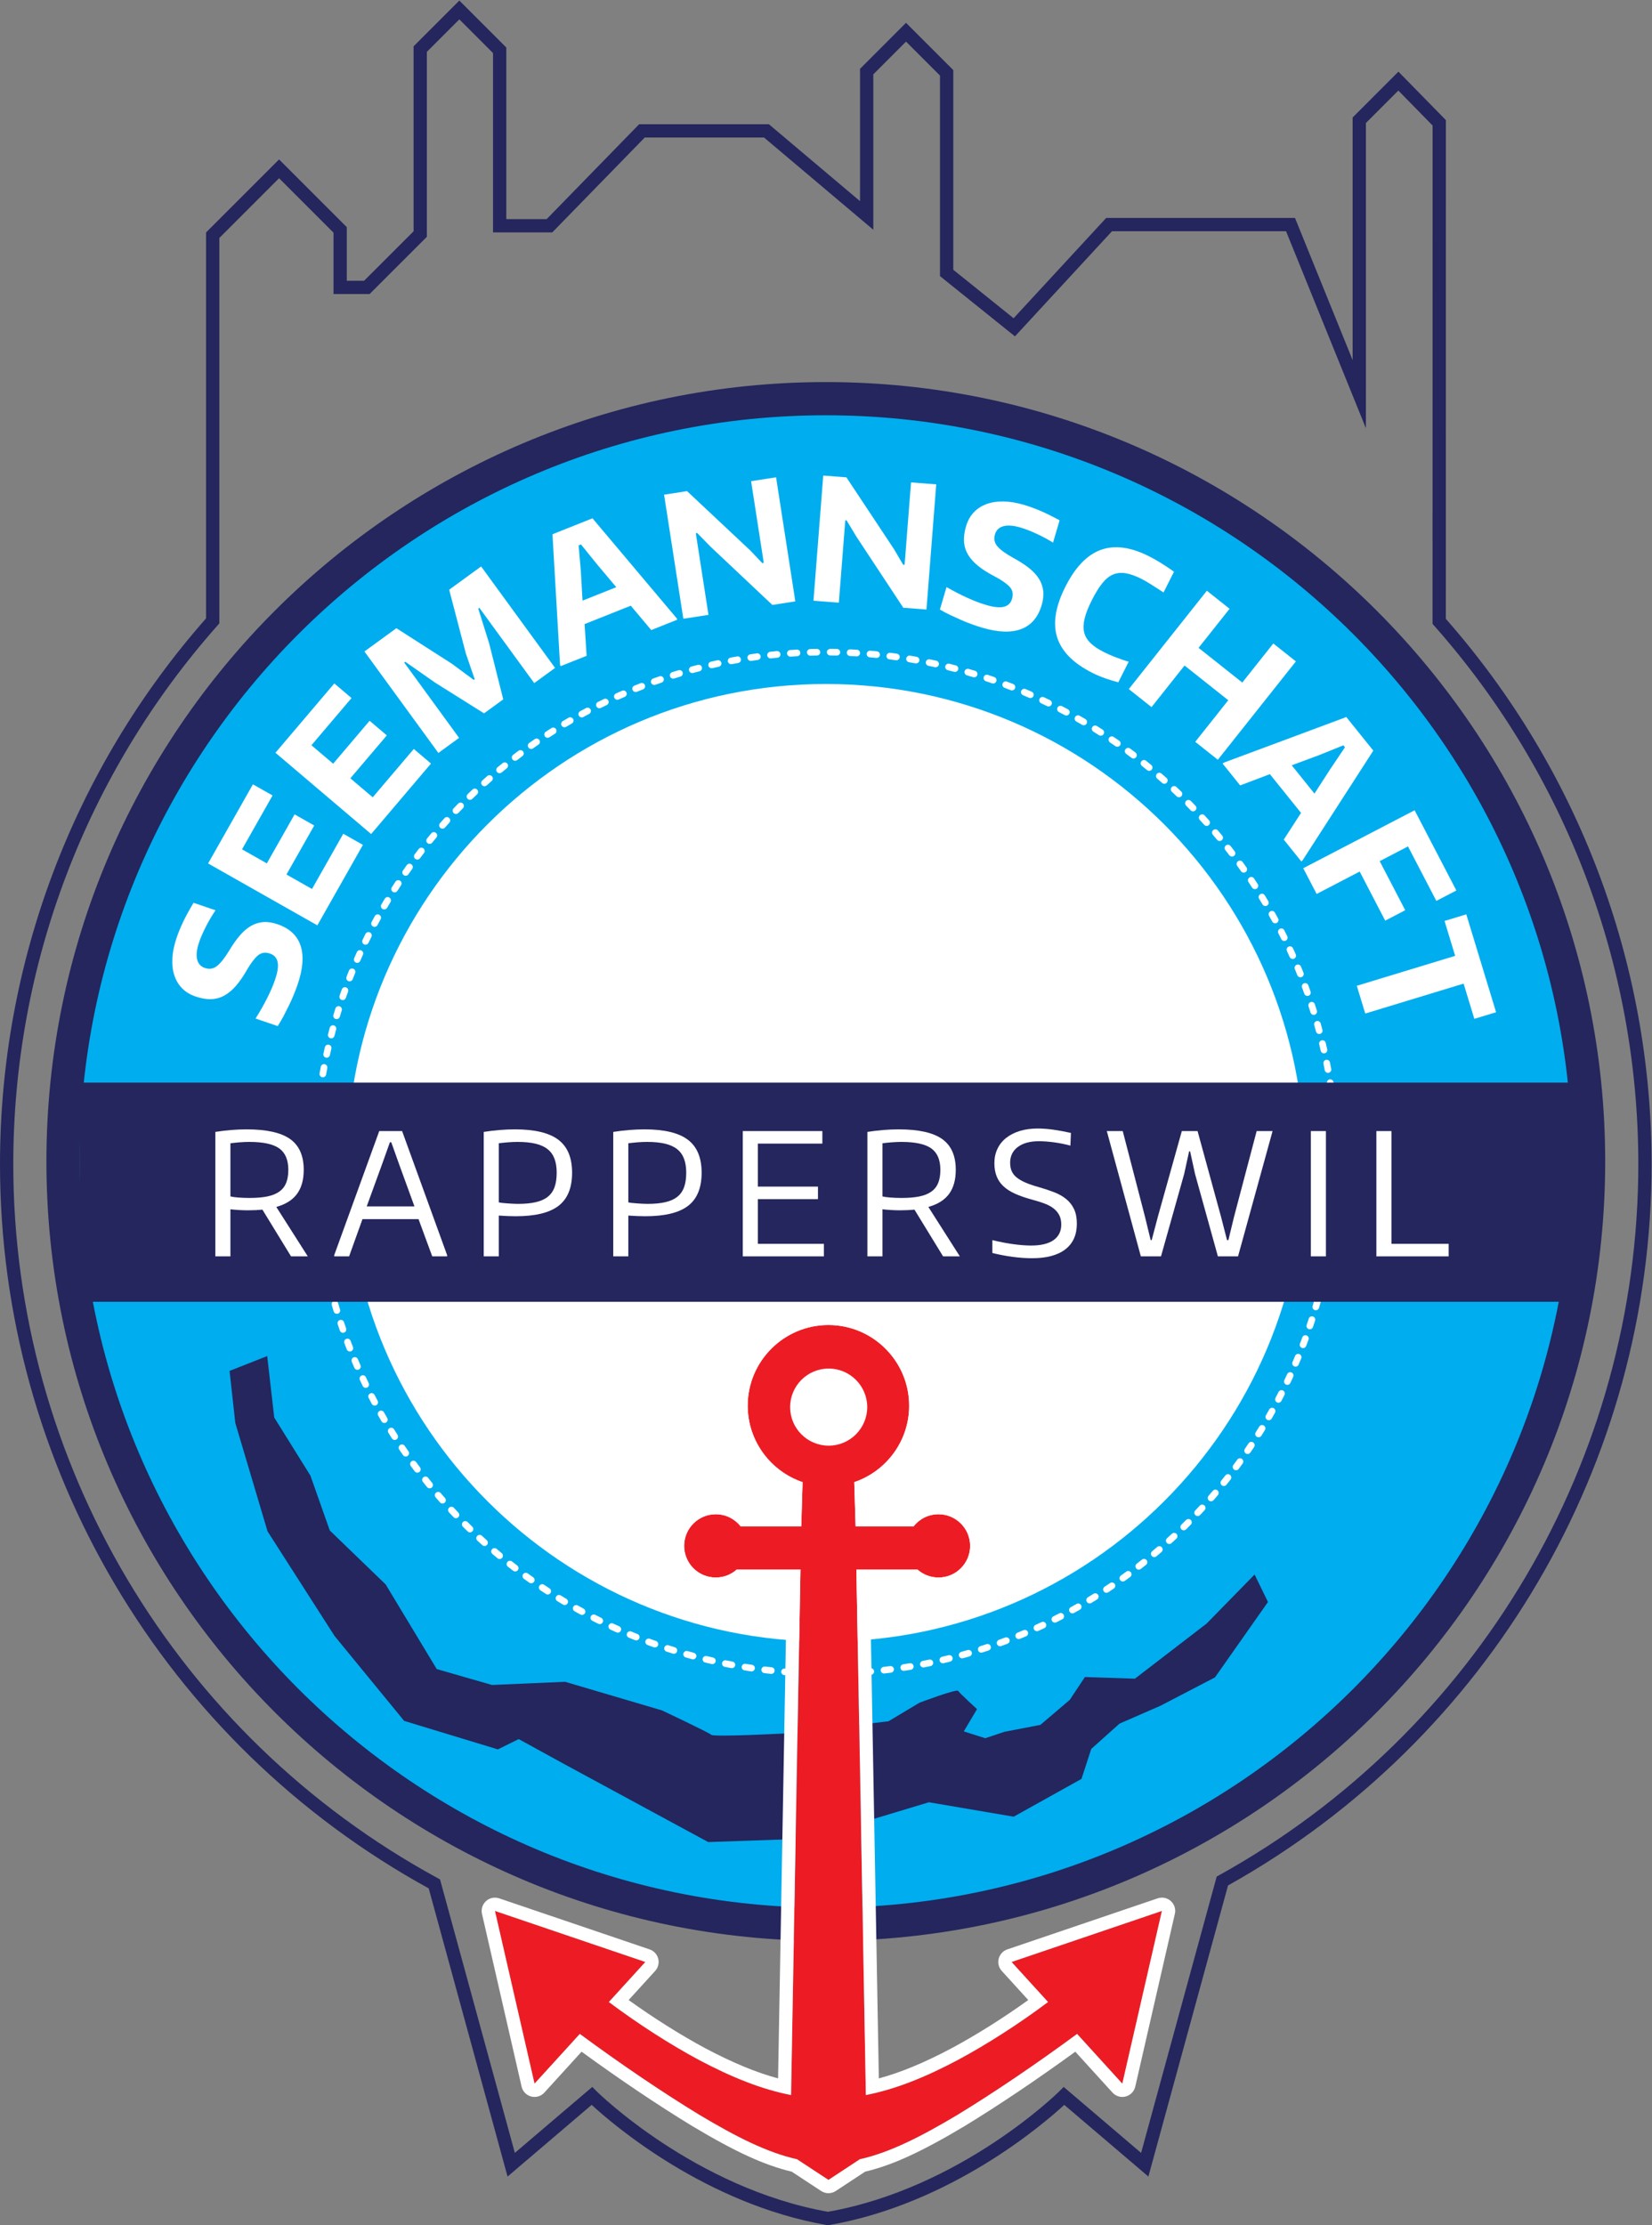 <?xml version="1.0" encoding="UTF-8" standalone="no"?>
<svg
   xmlns:dc="http://purl.org/dc/elements/1.1/"
   xmlns:cc="http://creativecommons.org/ns#"
   xmlns:rdf="http://www.w3.org/1999/02/22-rdf-syntax-ns#"
   xmlns:svg="http://www.w3.org/2000/svg"
   xmlns="http://www.w3.org/2000/svg"
   viewBox="0 0 331.64 446.707"
   height="446.707"
   width="331.64"
   xml:space="preserve"
   id="svg2"
   version="1.1"><rect x="0" y="0" width="331.64" height="446.707" fill="#808080" stroke="none"/><defs
     id="defs6" /><g
     transform="matrix(1.333,0,0,-1.333,0,446.707)"
     id="g10"><g
       transform="scale(0.1)"
       id="g12"><path
         id="path14"
         style="fill:#24265d;fill-opacity:1;fill-rule:nonzero;stroke:none"
         d="m 891.941,208.328 6.536,-6.527 c 1.461,-1.449 148.003,-145.91 348.453,-181.5 200.67,35.629 347,180.051 348.45,181.5 l 6.52,6.539 116.61,-99.352 113.84,416.133 3.69,2.051 c 389.39,215.828 631.28,626.178 631.28,1070.878 0,299.02 -109.16,586.93 -307.38,810.72 l -2.51,2.84 0.07,750.49 -51.58,52.67 -48.85,-48.86 v -459.65 l -120.26,296.66 h -262.12 l -146.17,-158.33 -112.88,90.72 v 302.02 l -51.16,51.15 -49.27,-49.29 v -234.05 l -164.58,138.91 H 970.996 L 831.73,3001.15 h -89.257 v 270.15 l -50.703,50.7 -48.911,-48.92 v -278.55 l -86.226,-86.18 h -54.36 v 92.42 l -81.992,81.99 -89.968,-89.98 v -580.49 l -2.52,-2.84 C 129.313,2185.56 20,1897.41 20,1598.05 20,1149.67 264.828,737.68 658.945,522.871 L 662.68,520.84 775.367,109 Z M 1246.93,0 1245.22,0.289 C 1062.14,32.172 922.633,152.211 891.059,181.301 L 764.379,73.359 645.637,507.352 C 247.273,726.238 0,1143.77 0,1598.05 c 0,302.99 110.164,594.68 310.313,821.81 v 581.2 l 109.968,109.98 101.992,-101.99 v -80.7 h 26.079 l 74.507,74.47 v 278.54 l 68.911,68.93 70.703,-70.7 v -258.44 h 60.82 l 139.266,142.9 h 195.381 l 137.27,-115.86 v 199.28 l 69.27,69.3 71.16,-71.16 v -300.72 l 90.84,-73.02 139.46,151.05 h 284.34 l 86.79,-214.09 v 365.37 l 68.98,69.01 71.45,-72.95 -0.07,-751.08 c 199.87,-227.04 309.89,-518.48 309.89,-821.13 0,-450.56 -244.31,-866.421 -637.9,-1086.312 L 1729.48,73.371 1602.79,181.309 C 1571.22,152.211 1431.71,32.172 1248.65,0.289 L 1246.93,0" /><path
         id="path16"
         style="fill:#00adef;fill-opacity:1;fill-rule:nonzero;stroke:none"
         d="M 2392.43,1602 C 2392.43,967.488 1878.08,453.23 1243.67,453.23 609.258,453.23 94.91,967.488 94.91,1602 c 0,634.4 514.348,1148.76 1148.76,1148.76 634.41,0 1148.76,-514.36 1148.76,-1148.76" /><path
         id="path18"
         style="fill:#24265d;fill-opacity:1;fill-rule:nonzero;stroke:none"
         d="M 1243.67,2725.76 C 624.027,2725.76 119.91,2221.64 119.91,1602 c 0,-619.648 504.117,-1123.77 1123.76,-1123.77 619.64,0 1123.76,504.122 1123.76,1123.77 0,619.64 -504.12,1123.76 -1123.76,1123.76 z m 0,-2297.53 C 596.461,428.23 69.91,954.781 69.91,1602 c 0,647.21 526.551,1173.76 1173.76,1173.76 647.22,0 1173.76,-526.55 1173.76,-1173.76 0,-647.219 -526.54,-1173.77 -1173.76,-1173.77" /><path
         id="path20"
         style="fill:#ffffff;fill-opacity:1;fill-rule:nonzero;stroke:none"
         d="m 1954.71,1600.05 c 0,-392.7 -318.35,-711.038 -711.04,-711.038 -392.686,0 -711.041,318.338 -711.041,711.038 0,392.67 318.355,711.03 711.041,711.03 392.69,0 711.04,-318.36 711.04,-711.03" /><path
         id="path22"
         style="fill:#ffffff;fill-opacity:1;fill-rule:nonzero;stroke:none"
         d="m 1243.67,2301.08 c -386.557,0 -701.041,-314.48 -701.041,-701.03 0,-386.56 314.484,-701.038 701.041,-701.038 386.55,0 701.04,314.478 701.04,701.038 0,386.55 -314.49,701.03 -701.04,701.03 z m 0,-1422.068 c -397.58,0 -721.041,323.458 -721.041,721.038 0,397.57 323.461,721.03 721.041,721.03 397.58,0 721.04,-323.46 721.04,-721.03 0,-397.58 -323.46,-721.038 -721.04,-721.038" /><path
         id="path24"
         style="fill:#ffffff;fill-opacity:1;fill-rule:nonzero;stroke:none"
         d="m 1260.29,2363.91 c -0.04,0 -0.07,0 -0.1,0 -3.31,0.07 -6.63,0.12 -9.95,0.15 -2.76,0.03 -4.98,2.28 -4.96,5.04 0.03,2.76 2.38,4.6 5.05,4.96 3.36,-0.03 6.71,-0.08 10.06,-0.15 2.76,-0.05 4.95,-2.34 4.9,-5.1 -0.06,-2.72 -2.29,-4.9 -5,-4.9 z m -40,-0.17 c -2.69,0 -4.91,2.15 -5,4.86 -0.08,2.76 2.1,5.06 4.86,5.14 3.34,0.1 6.68,0.18 10.04,0.24 2.82,-0.17 5.03,-2.16 5.08,-4.92 0.05,-2.76 -2.15,-5.04 -4.91,-5.08 -3.31,-0.06 -6.62,-0.14 -9.92,-0.24 -0.05,0 -0.1,0 -0.15,0 z m 69.97,-1.04 c -0.09,0 -0.19,0 -0.3,0.01 -3.3,0.2 -6.6,0.37 -9.92,0.52 -2.75,0.14 -4.89,2.48 -4.76,5.23 0.13,2.76 2.52,4.97 5.23,4.77 3.36,-0.16 6.72,-0.34 10.06,-0.54 2.75,-0.17 4.85,-2.54 4.68,-5.3 -0.15,-2.65 -2.36,-4.69 -4.99,-4.69 z m -99.94,-0.44 c -2.61,0 -4.8,2.02 -4.99,4.66 -0.19,2.76 1.89,5.14 4.65,5.33 3.34,0.23 6.69,0.44 10.05,0.63 2.66,0.31 5.12,-1.97 5.27,-4.72 0.15,-2.76 -1.96,-5.12 -4.71,-5.27 -3.32,-0.18 -6.63,-0.39 -9.92,-0.62 -0.12,0 -0.24,-0.01 -0.35,-0.01 z m 129.87,-1.92 c -0.17,0 -0.34,0 -0.5,0.02 -3.29,0.33 -6.59,0.63 -9.9,0.91 -2.75,0.24 -4.79,2.65 -4.56,5.41 0.24,2.75 2.93,4.8 5.4,4.55 3.36,-0.28 6.7,-0.59 10.03,-0.92 2.76,-0.27 4.76,-2.72 4.5,-5.47 -0.27,-2.58 -2.44,-4.5 -4.97,-4.5 z m -159.76,-0.7 c -2.52,0 -4.69,1.9 -4.97,4.46 -0.29,2.75 1.69,5.21 4.44,5.51 3.33,0.36 6.67,0.69 10.02,1.01 2.79,0.24 5.19,-1.76 5.45,-4.51 0.25,-2.75 -1.77,-5.19 -4.52,-5.45 -3.3,-0.31 -6.59,-0.64 -9.88,-1 -0.18,-0.02 -0.36,-0.02 -0.54,-0.02 z m 189.56,-2.84 c -0.23,0 -0.46,0.02 -0.69,0.05 -3.28,0.45 -6.58,0.88 -9.87,1.29 -2.73,0.35 -4.67,2.85 -4.33,5.59 0.34,2.75 2.89,4.66 5.58,4.34 3.33,-0.42 6.66,-0.86 9.98,-1.32 2.74,-0.37 4.65,-2.89 4.27,-5.63 -0.34,-2.5 -2.49,-4.32 -4.94,-4.32 z m -219.33,-0.95 c -2.44,0 -4.58,1.78 -4.94,4.27 -0.4,2.73 1.49,5.27 4.22,5.67 3.32,0.49 6.64,0.96 9.97,1.41 2.7,0.34 5.25,-1.56 5.62,-4.3 0.36,-2.73 -1.56,-5.25 -4.29,-5.62 -3.3,-0.44 -6.58,-0.9 -9.85,-1.38 -0.25,-0.04 -0.49,-0.05 -0.73,-0.05 z m 248.97,-3.74 c -0.29,0 -0.6,0.03 -0.89,0.08 -3.26,0.58 -6.52,1.14 -9.79,1.69 -2.73,0.44 -4.57,3.01 -4.13,5.74 0.45,2.73 3.04,4.62 5.75,4.12 3.31,-0.54 6.63,-1.11 9.93,-1.7 2.71,-0.49 4.53,-3.09 4.04,-5.81 -0.43,-2.42 -2.54,-4.12 -4.91,-4.12 z m -278.56,-1.22 c -2.36,0 -4.46,1.68 -4.91,4.08 -0.51,2.71 1.28,5.33 3.99,5.83 3.29,0.62 6.6,1.22 9.91,1.79 2.73,0.46 5.31,-1.35 5.78,-4.07 0.47,-2.72 -1.35,-5.31 -4.07,-5.78 -3.26,-0.56 -6.52,-1.15 -9.77,-1.76 -0.32,-0.06 -0.62,-0.09 -0.93,-0.09 z m 307.97,-4.63 c -0.35,0 -0.71,0.04 -1.07,0.12 -3.23,0.71 -6.47,1.4 -9.72,2.06 -2.7,0.56 -4.45,3.21 -3.88,5.91 0.54,2.71 3.22,4.42 5.89,3.89 3.29,-0.68 6.59,-1.38 9.86,-2.1 2.69,-0.59 4.4,-3.25 3.81,-5.95 -0.51,-2.34 -2.58,-3.93 -4.89,-3.93 z m -337.35,-1.47 c -2.28,0 -4.34,1.56 -4.87,3.88 -0.61,2.69 1.07,5.38 3.76,5.99 3.27,0.75 6.55,1.48 9.84,2.18 2.68,0.63 5.35,-1.14 5.93,-3.84 0.58,-2.7 -1.14,-5.36 -3.85,-5.94 -3.23,-0.69 -6.46,-1.41 -9.69,-2.15 -0.38,-0.08 -0.75,-0.12 -1.12,-0.12 z m 366.53,-5.53 c -0.41,0 -0.84,0.06 -1.26,0.17 -3.2,0.83 -6.41,1.65 -9.64,2.44 -2.67,0.66 -4.31,3.38 -3.65,6.06 0.68,2.67 3.35,4.34 6.06,3.65 3.26,-0.81 6.51,-1.63 9.75,-2.48 2.68,-0.69 4.28,-3.42 3.58,-6.1 -0.59,-2.25 -2.61,-3.74 -4.84,-3.74 z m -395.65,-1.73 c -2.2,0 -4.22,1.46 -4.82,3.69 -0.72,2.67 0.86,5.41 3.52,6.14 3.24,0.87 6.48,1.72 9.74,2.56 2.7,0.65 5.4,-0.92 6.08,-3.6 0.69,-2.68 -0.92,-5.4 -3.59,-6.09 -3.22,-0.82 -6.42,-1.67 -9.62,-2.53 -0.43,-0.12 -0.87,-0.17 -1.31,-0.17 z m 424.53,-6.41 c -0.48,0 -0.96,0.07 -1.45,0.22 -3.17,0.95 -6.34,1.89 -9.53,2.82 -2.65,0.77 -4.18,3.54 -3.41,6.19 0.77,2.65 3.54,4.18 6.19,3.42 3.22,-0.94 6.43,-1.89 9.64,-2.86 2.64,-0.8 4.15,-3.58 3.34,-6.23 -0.64,-2.16 -2.63,-3.56 -4.78,-3.56 z m -453.33,-1.99 c -2.13,0 -4.1,1.37 -4.77,3.5 -0.83,2.64 0.64,5.44 3.28,6.27 3.19,1 6.41,1.99 9.63,2.94 2.65,0.8 5.43,-0.72 6.22,-3.36 0.79,-2.65 -0.72,-5.43 -3.37,-6.22 -3.17,-0.94 -6.34,-1.92 -9.5,-2.9 -0.49,-0.16 -1,-0.23 -1.49,-0.23 z m 481.97,-7.31 c -0.54,0 -1.1,0.09 -1.64,0.28 -3.13,1.09 -6.28,2.16 -9.44,3.2 -2.62,0.87 -4.04,3.7 -3.18,6.32 0.87,2.63 3.7,4.05 6.32,3.18 3.21,-1.07 6.41,-2.15 9.58,-3.26 2.61,-0.9 4,-3.75 3.09,-6.36 -0.72,-2.06 -2.66,-3.36 -4.73,-3.36 z m -510.427,-2.21 c -2.055,0 -3.981,1.27 -4.711,3.32 -0.922,2.6 0.433,5.46 3.031,6.39 3.16,1.12 6.328,2.22 9.496,3.31 2.625,0.9 5.465,-0.49 6.351,-3.1 0.9,-2.61 -0.488,-5.46 -3.097,-6.35 -3.141,-1.08 -6.27,-2.17 -9.391,-3.29 -0.554,-0.19 -1.125,-0.28 -1.679,-0.28 z M 1524,2311.4 c -0.6,0 -1.22,0.11 -1.81,0.34 -3.1,1.21 -6.2,2.4 -9.33,3.58 -2.58,0.97 -3.89,3.86 -2.91,6.44 0.97,2.58 3.84,3.9 6.45,2.91 3.14,-1.18 6.29,-2.39 9.42,-3.61 2.58,-1.01 3.85,-3.9 2.84,-6.48 -0.77,-1.98 -2.65,-3.18 -4.66,-3.18 z m -566.75,-2.42 c -1.98,0 -3.855,1.18 -4.637,3.14 -1.031,2.56 0.215,5.47 2.778,6.5 3.109,1.25 6.226,2.47 9.359,3.69 2.578,0.99 5.469,-0.28 6.473,-2.86 0.996,-2.58 -0.285,-5.47 -2.86,-6.47 -3.093,-1.2 -6.179,-2.41 -9.254,-3.64 -0.609,-0.25 -1.238,-0.36 -1.859,-0.36 z m 594.55,-9.11 c -0.68,0 -1.35,0.13 -2.01,0.42 -3.03,1.33 -6.09,2.64 -9.16,3.94 -2.54,1.07 -3.74,4.01 -2.66,6.55 1.08,2.55 4.03,3.72 6.55,2.66 3.11,-1.31 6.2,-2.64 9.28,-3.99 2.53,-1.11 3.68,-4.06 2.58,-6.59 -0.82,-1.87 -2.66,-2.99 -4.58,-2.99 z m -622.066,-2.58 c -1.914,0 -3.734,1.1 -4.566,2.96 -1.129,2.52 0,5.48 2.523,6.61 3.051,1.36 6.11,2.71 9.172,4.04 2.551,1.11 5.481,-0.08 6.578,-2.61 1.094,-2.53 -0.066,-5.48 -2.601,-6.57 -3.027,-1.31 -6.055,-2.64 -9.067,-3.99 -0.66,-0.3 -1.359,-0.44 -2.039,-0.44 z m 649.386,-10.02 c -0.73,0 -1.48,0.16 -2.19,0.5 -2.98,1.45 -5.98,2.88 -8.99,4.29 -2.5,1.17 -3.57,4.15 -2.39,6.65 1.17,2.51 4.13,3.58 6.65,2.41 3.04,-1.44 6.08,-2.89 9.11,-4.36 2.48,-1.2 3.51,-4.19 2.31,-6.68 -0.87,-1.78 -2.64,-2.81 -4.5,-2.81 z m -676.44,-2.73 c -1.84,0 -3.614,1.02 -4.489,2.79 -1.222,2.47 -0.207,5.47 2.27,6.7 2.992,1.47 6,2.94 9.016,4.39 2.488,1.22 5.472,0.15 6.671,-2.34 1.196,-2.49 0.145,-5.48 -2.343,-6.67 -2.981,-1.43 -5.95,-2.88 -8.91,-4.35 -0.715,-0.35 -1.473,-0.52 -2.215,-0.52 z m 703.23,-10.93 c -0.8,0 -1.61,0.19 -2.36,0.59 -2.92,1.56 -5.86,3.11 -8.82,4.64 -2.45,1.27 -3.41,4.29 -2.14,6.74 1.27,2.46 4.29,3.4 6.75,2.14 2.98,-1.55 5.95,-3.12 8.92,-4.71 2.44,-1.3 3.36,-4.33 2.05,-6.76 -0.9,-1.69 -2.62,-2.64 -4.4,-2.64 z m -729.777,-2.88 c -1.774,0 -3.488,0.94 -4.395,2.61 -1.324,2.42 -0.429,5.46 1.996,6.78 2.942,1.6 5.891,3.18 8.848,4.75 2.441,1.29 5.465,0.35 6.754,-2.09 1.293,-2.44 0.355,-5.46 -2.086,-6.75 -2.918,-1.55 -5.828,-3.11 -8.73,-4.69 -0.762,-0.42 -1.582,-0.61 -2.387,-0.61 z m 755.987,-11.82 c -0.86,0 -1.74,0.22 -2.53,0.69 -2.86,1.68 -5.73,3.34 -8.61,4.98 -2.41,1.36 -3.25,4.42 -1.88,6.81 1.36,2.42 4.42,3.25 6.82,1.88 2.92,-1.66 5.83,-3.34 8.73,-5.05 2.38,-1.39 3.18,-4.45 1.79,-6.84 -0.94,-1.58 -2.61,-2.47 -4.32,-2.47 z m -781.987,-3.01 c -1.703,0 -3.363,0.86 -4.297,2.43 -1.418,2.38 -0.641,5.45 1.727,6.86 2.875,1.71 5.757,3.41 8.652,5.09 2.375,1.39 5.433,0.58 6.836,-1.82 1.387,-2.38 0.57,-5.45 -1.817,-6.83 -2.855,-1.66 -5.707,-3.33 -8.543,-5.03 -0.804,-0.48 -1.691,-0.7 -2.558,-0.7 z m 807.597,-12.69 c -0.92,0 -1.86,0.25 -2.69,0.79 -2.79,1.78 -5.6,3.56 -8.42,5.31 -2.34,1.45 -3.06,4.54 -1.6,6.88 1.46,2.35 4.54,3.06 6.89,1.6 2.85,-1.77 5.69,-3.56 8.52,-5.38 2.32,-1.49 3.01,-4.58 1.51,-6.9 -0.95,-1.49 -2.56,-2.3 -4.21,-2.3 z m -833.011,-3.16 c -1.637,0 -3.239,0.8 -4.196,2.27 -1.507,2.31 -0.855,5.41 1.457,6.92 2.809,1.83 5.633,3.63 8.465,5.42 2.344,1.47 5.43,0.78 6.899,-1.55 1.472,-2.34 0.777,-5.43 -1.559,-6.9 -2.793,-1.76 -5.574,-3.55 -8.344,-5.35 -0.843,-0.55 -1.789,-0.81 -2.722,-0.81 z m 857.991,-13.54 c -0.99,0 -1.99,0.29 -2.86,0.9 -2.71,1.9 -5.45,3.77 -8.19,5.64 -2.28,1.55 -2.88,4.66 -1.34,6.94 1.56,2.28 4.67,2.88 6.95,1.33 2.78,-1.88 5.55,-3.79 8.31,-5.71 2.26,-1.58 2.82,-4.7 1.24,-6.96 -0.98,-1.39 -2.53,-2.14 -4.11,-2.14 z m -882.776,-3.29 c -1.571,0 -3.114,0.73 -4.082,2.11 -1.598,2.25 -1.067,5.38 1.183,6.97 2.735,1.94 5.485,3.85 8.246,5.75 2.278,1.56 5.403,0.99 6.953,-1.29 1.567,-2.27 0.989,-5.39 -1.289,-6.95 -2.722,-1.87 -5.433,-3.76 -8.129,-5.67 -0.878,-0.62 -1.882,-0.92 -2.882,-0.92 z m 907.096,-14.35 c -1.05,0 -2.11,0.33 -3.01,1.01 -2.65,2 -5.31,3.98 -7.98,5.95 -2.22,1.64 -2.7,4.77 -1.06,6.99 1.64,2.23 4.77,2.68 6.99,1.06 2.7,-1.99 5.39,-4 8.07,-6.02 2.21,-1.66 2.65,-4.8 0.99,-7 -0.99,-1.31 -2.49,-1.99 -4,-1.99 z m -931.217,-3.43 c -1.504,0 -2.993,0.67 -3.973,1.95 -1.684,2.19 -1.27,5.33 0.926,7.01 2.656,2.04 5.324,4.06 8.004,6.08 2.214,1.65 5.343,1.2 7.003,-1.01 1.657,-2.21 1.207,-5.34 -1.003,-7 -2.653,-1.98 -5.293,-3.99 -7.922,-6 -0.91,-0.7 -1.977,-1.03 -3.035,-1.03 z m 954.817,-15.14 c -1.12,0 -2.24,0.38 -3.17,1.13 -2.57,2.1 -5.15,4.19 -7.73,6.26 -2.16,1.72 -2.52,4.86 -0.79,7.02 1.71,2.16 4.88,2.5 7.02,0.79 2.62,-2.09 5.24,-4.2 7.83,-6.32 2.14,-1.76 2.45,-4.91 0.7,-7.04 -0.98,-1.21 -2.42,-1.84 -3.86,-1.84 z m -978.243,-3.57 c -1.434,0 -2.86,0.61 -3.852,1.8 -1.762,2.13 -1.469,5.28 0.653,7.04 2.582,2.15 5.171,4.28 7.781,6.39 2.152,1.73 5.293,1.39 7.035,-0.75 1.734,-2.15 1.394,-5.3 -0.746,-7.04 -2.578,-2.08 -5.133,-4.18 -7.684,-6.29 -0.929,-0.78 -2.062,-1.15 -3.187,-1.15 z m 1001.093,-15.9 c -1.19,0 -2.37,0.42 -3.31,1.26 -2.49,2.19 -4.98,4.38 -7.49,6.54 -2.09,1.8 -2.34,4.96 -0.53,7.05 1.81,2.1 4.96,2.32 7.05,0.53 2.55,-2.19 5.08,-4.41 7.59,-6.63 2.07,-1.83 2.26,-4.99 0.43,-7.06 -0.99,-1.12 -2.37,-1.69 -3.74,-1.69 z m -1023.785,-3.72 c -1.367,0 -2.726,0.56 -3.715,1.66 -1.847,2.05 -1.679,5.21 0.372,7.06 2.496,2.24 5,4.46 7.527,6.68 2.074,1.82 5.238,1.61 7.055,-0.47 1.82,-2.08 1.609,-5.24 -0.465,-7.05 -2.496,-2.19 -4.973,-4.38 -7.426,-6.59 -0.957,-0.86 -2.152,-1.29 -3.348,-1.29 z M 1775.54,2150.5 c -1.25,0 -2.5,0.46 -3.47,1.39 -2.38,2.29 -4.78,4.57 -7.21,6.82 -2.02,1.88 -2.13,5.05 -0.25,7.07 1.89,2.01 5.05,2.13 7.07,0.25 2.46,-2.3 4.9,-4.6 7.32,-6.93 2,-1.92 2.05,-5.08 0.14,-7.07 -0.98,-1.02 -2.29,-1.53 -3.6,-1.53 z m -1067.751,-3.87 c -1.305,0 -2.609,0.51 -3.586,1.51 -1.93,1.98 -1.879,5.15 0.098,7.07 2.414,2.34 4.836,4.66 7.265,6.97 2.012,1.89 5.172,1.82 7.067,-0.19 1.898,-2 1.816,-5.17 -0.192,-7.07 -2.402,-2.27 -4.793,-4.57 -7.168,-6.88 -0.968,-0.94 -2.23,-1.41 -3.484,-1.41 z m 1089.011,-17.3 c -1.31,0 -2.62,0.51 -3.6,1.52 -2.3,2.38 -4.62,4.75 -6.95,7.11 -1.94,1.96 -1.92,5.12 0.04,7.07 1.96,1.93 5.13,1.92 7.07,-0.04 2.35,-2.38 4.71,-4.78 7.03,-7.19 1.92,-1.98 1.87,-5.15 -0.12,-7.07 -0.96,-0.93 -2.22,-1.4 -3.47,-1.4 z m -1110.12,-4.02 c -1.242,0 -2.481,0.46 -3.453,1.38 -1.997,1.91 -2.071,5.07 -0.164,7.07 2.312,2.43 4.64,4.84 6.992,7.24 1.933,1.97 5.101,2.01 7.07,0.08 1.973,-1.93 2.012,-5.09 0.078,-7.07 -2.32,-2.37 -4.621,-4.76 -6.906,-7.15 -0.981,-1.03 -2.301,-1.55 -3.617,-1.55 z m 1130.54,-17.95 c -1.38,0 -2.75,0.56 -3.73,1.67 -2.2,2.47 -4.43,4.92 -6.66,7.35 -1.87,2.04 -1.74,5.2 0.3,7.07 2.03,1.86 5.19,1.74 7.06,-0.3 2.27,-2.47 4.52,-4.96 6.76,-7.46 1.83,-2.07 1.66,-5.23 -0.4,-7.07 -0.96,-0.84 -2.15,-1.26 -3.33,-1.26 z m -1150.814,-4.18 c -1.176,0 -2.351,0.41 -3.304,1.25 -2.071,1.83 -2.274,4.99 -0.446,7.06 2.223,2.52 4.457,5.03 6.707,7.51 1.86,2.04 5.012,2.21 7.063,0.35 2.047,-1.85 2.207,-5.01 0.351,-7.06 -2.222,-2.45 -4.429,-4.92 -6.621,-7.42 -0.984,-1.12 -2.367,-1.69 -3.75,-1.69 z m 1170.364,-18.56 c -1.44,0 -2.87,0.62 -3.86,1.82 -2.11,2.55 -4.23,5.09 -6.37,7.6 -1.78,2.11 -1.53,5.26 0.57,7.05 2.12,1.79 5.27,1.53 7.05,-0.57 2.18,-2.56 4.34,-5.13 6.47,-7.73 1.75,-2.13 1.45,-5.28 -0.69,-7.03 -0.93,-0.77 -2.05,-1.14 -3.17,-1.14 z m -1189.774,-4.35 c -1.105,0 -2.223,0.37 -3.148,1.12 -2.145,1.74 -2.465,4.89 -0.723,7.03 2.113,2.61 4.254,5.2 6.406,7.78 1.774,2.11 4.918,2.4 7.047,0.63 2.117,-1.77 2.399,-4.93 0.629,-7.05 -2.125,-2.54 -4.234,-5.1 -6.328,-7.66 -0.984,-1.22 -2.426,-1.85 -3.883,-1.85 z m 1208.424,-19.13 c -1.5,0 -2.99,0.68 -3.97,1.97 -2.02,2.62 -4.04,5.25 -6.08,7.85 -1.71,2.18 -1.32,5.32 0.86,7.03 2.15,1.69 5.3,1.31 7.01,-0.86 2.06,-2.64 4.12,-5.29 6.15,-7.95 1.67,-2.19 1.26,-5.33 -0.93,-7.01 -0.91,-0.69 -1.98,-1.03 -3.04,-1.03 z m -1226.924,-4.51 c -1.047,0 -2.101,0.33 -3.004,1 -2.207,1.66 -2.644,4.8 -0.984,7.01 2.015,2.68 4.051,5.35 6.097,8 1.684,2.2 4.821,2.62 7.012,0.91 2.188,-1.68 2.594,-4.82 0.906,-7.01 -2.023,-2.63 -4.031,-5.27 -6.027,-7.92 -0.98,-1.3 -2.48,-1.99 -4,-1.99 z m 1244.634,-19.66 c -1.58,0 -3.12,0.74 -4.1,2.12 -1.9,2.71 -3.82,5.4 -5.76,8.07 -1.62,2.24 -1.11,5.37 1.12,6.99 2.2,1.61 5.35,1.13 6.99,-1.12 1.96,-2.71 3.91,-5.44 5.84,-8.18 1.58,-2.27 1.04,-5.39 -1.22,-6.97 -0.87,-0.62 -1.88,-0.91 -2.87,-0.91 z m -1262.208,-4.7 c -0.981,0 -1.973,0.29 -2.84,0.89 -2.269,1.57 -2.84,4.68 -1.266,6.95 1.914,2.77 3.844,5.52 5.797,8.26 1.61,2.25 4.735,2.76 6.973,1.17 2.25,-1.6 2.773,-4.73 1.172,-6.97 -1.926,-2.71 -3.832,-5.42 -5.719,-8.15 -0.973,-1.4 -2.527,-2.15 -4.117,-2.15 z m 1278.958,-20.13 c -1.64,0 -3.24,0.8 -4.2,2.29 -1.79,2.77 -3.6,5.53 -5.44,8.28 -1.53,2.3 -0.9,5.4 1.39,6.94 2.28,1.53 5.39,0.91 6.93,-1.39 1.86,-2.79 3.71,-5.59 5.52,-8.41 1.51,-2.32 0.83,-5.41 -1.48,-6.91 -0.84,-0.55 -1.78,-0.8 -2.72,-0.8 z m -1295.571,-4.9 c -0.918,0 -1.848,0.25 -2.684,0.78 -2.328,1.48 -3.016,4.57 -1.531,6.9 1.801,2.84 3.629,5.66 5.465,8.47 1.511,2.31 4.617,2.96 6.918,1.45 2.312,-1.51 2.961,-4.61 1.449,-6.92 -1.817,-2.78 -3.613,-5.56 -5.395,-8.37 -0.953,-1.49 -2.57,-2.31 -4.222,-2.31 z m 1311.341,-20.56 c -1.69,0 -3.36,0.88 -4.29,2.45 -1.69,2.84 -3.4,5.68 -5.12,8.5 -1.44,2.36 -0.69,5.43 1.67,6.87 2.33,1.45 5.42,0.7 6.87,-1.67 1.73,-2.85 3.46,-5.72 5.17,-8.59 1.42,-2.38 0.64,-5.45 -1.75,-6.86 -0.8,-0.47 -1.68,-0.7 -2.55,-0.7 z m -1326.978,-5.11 c -0.856,0 -1.719,0.22 -2.512,0.68 -2.387,1.38 -3.195,4.45 -1.805,6.83 1.692,2.91 3.399,5.8 5.133,8.69 1.418,2.37 4.481,3.14 6.86,1.71 2.367,-1.42 3.132,-4.49 1.715,-6.86 -1.711,-2.84 -3.395,-5.7 -5.067,-8.57 -0.926,-1.59 -2.601,-2.48 -4.324,-2.48 z m 1341.738,-20.93 c -1.78,0 -3.5,0.94 -4.39,2.62 -1.58,2.9 -3.17,5.8 -4.78,8.68 -1.35,2.41 -0.49,5.45 1.92,6.8 2.4,1.34 5.46,0.49 6.81,-1.92 1.63,-2.93 3.24,-5.86 4.83,-8.81 1.32,-2.42 0.41,-5.46 -2.01,-6.77 -0.76,-0.41 -1.57,-0.6 -2.38,-0.6 z M 564.055,1955.3 c -0.793,0 -1.594,0.19 -2.34,0.59 -2.442,1.29 -3.371,4.32 -2.074,6.76 1.582,2.97 3.175,5.93 4.793,8.88 1.32,2.42 4.359,3.32 6.789,1.98 2.422,-1.33 3.308,-4.36 1.98,-6.78 -1.598,-2.91 -3.176,-5.83 -4.726,-8.77 -0.899,-1.69 -2.633,-2.66 -4.422,-2.66 z m 1370.085,-21.26 c -1.85,0 -3.62,1.03 -4.49,2.8 -1.46,2.97 -2.93,5.92 -4.43,8.87 -1.25,2.46 -0.26,5.46 2.2,6.71 2.49,1.26 5.47,0.27 6.73,-2.19 1.51,-2.99 3.01,-5.98 4.48,-8.98 1.21,-2.48 0.19,-5.48 -2.28,-6.69 -0.72,-0.35 -1.47,-0.52 -2.21,-0.52 z m -1383.671,-5.57 c -0.727,0 -1.465,0.15 -2.164,0.49 -2.489,1.2 -3.535,4.19 -2.336,6.68 1.465,3.03 2.941,6.06 4.445,9.07 1.246,2.46 4.238,3.47 6.711,2.24 2.469,-1.24 3.473,-4.24 2.234,-6.71 -1.484,-2.97 -2.941,-5.95 -4.379,-8.94 -0.863,-1.79 -2.652,-2.83 -4.511,-2.83 z m 1396.351,-21.51 c -1.92,0 -3.74,1.1 -4.57,2.97 -1.34,3.01 -2.7,6.02 -4.08,9.02 -1.15,2.51 -0.05,5.48 2.46,6.63 2.48,1.17 5.47,0.06 6.63,-2.45 1.39,-3.04 2.77,-6.09 4.13,-9.14 1.12,-2.52 -0.02,-5.48 -2.54,-6.6 -0.67,-0.29 -1.35,-0.43 -2.03,-0.43 z m -1408.875,-5.84 c -0.664,0 -1.34,0.13 -1.988,0.42 -2.527,1.09 -3.695,4.04 -2.594,6.57 1.34,3.09 2.7,6.17 4.082,9.24 1.141,2.52 4.11,3.62 6.614,2.51 2.519,-1.13 3.64,-4.09 2.507,-6.61 -1.363,-3.03 -2.703,-6.07 -4.031,-9.12 -0.816,-1.89 -2.656,-3.01 -4.59,-3.01 z m 1420.485,-21.76 c -1.98,0 -3.86,1.19 -4.64,3.14 l -3.74,9.23 c -1.06,2.55 0.16,5.47 2.71,6.52 2.56,1.03 5.48,-0.16 6.53,-2.72 l 3.78,-9.31 c 1.02,-2.56 -0.22,-5.47 -2.79,-6.5 -0.6,-0.25 -1.23,-0.36 -1.85,-0.36 z M 526.5,1873.29 c -0.602,0 -1.219,0.11 -1.812,0.33 -2.575,1.01 -3.848,3.9 -2.852,6.47 1.223,3.15 2.461,6.28 3.715,9.4 1.035,2.56 3.945,3.78 6.512,2.77 2.554,-1.04 3.796,-3.95 2.765,-6.51 -1.242,-3.08 -2.465,-6.17 -3.668,-9.27 -0.769,-1.98 -2.66,-3.19 -4.66,-3.19 z m 1442.49,-22.02 c -2.06,0 -3.98,1.28 -4.71,3.34 -1.11,3.12 -2.23,6.24 -3.37,9.34 -0.96,2.59 0.37,5.47 2.96,6.42 2.57,0.95 5.47,-0.37 6.41,-2.96 1.17,-3.15 2.31,-6.3 3.43,-9.47 0.92,-2.61 -0.45,-5.46 -3.05,-6.38 -0.55,-0.2 -1.11,-0.29 -1.67,-0.29 z m -1452.834,-6.26 c -0.535,0 -1.09,0.08 -1.625,0.27 -2.613,0.89 -4,3.74 -3.101,6.35 1.093,3.19 2.215,6.37 3.343,9.54 0.93,2.6 3.813,3.94 6.399,3.02 2.598,-0.94 3.949,-3.8 3.016,-6.4 -1.122,-3.12 -2.219,-6.26 -3.305,-9.41 -0.707,-2.07 -2.653,-3.37 -4.727,-3.37 z m 1462.274,-22.23 c -2.13,0 -4.1,1.37 -4.78,3.51 -0.98,3.18 -1.99,6.34 -3.01,9.49 -0.85,2.63 0.59,5.45 3.22,6.3 2.66,0.86 5.45,-0.59 6.3,-3.22 1.03,-3.18 2.04,-6.38 3.04,-9.59 0.82,-2.64 -0.65,-5.44 -3.29,-6.27 -0.49,-0.15 -0.99,-0.22 -1.48,-0.22 z m -1471.492,-6.44 c -0.473,0 -0.958,0.07 -1.434,0.21 -2.649,0.8 -4.149,3.58 -3.356,6.23 0.973,3.23 1.957,6.46 2.981,9.67 0.832,2.63 3.637,4.1 6.273,3.26 2.629,-0.83 4.09,-3.64 3.254,-6.27 -1,-3.17 -1.976,-6.35 -2.926,-9.54 -0.652,-2.16 -2.636,-3.56 -4.792,-3.56 z m 1479.802,-22.39 c -2.21,0 -4.23,1.47 -4.83,3.7 l -2.63,9.6 c -0.74,2.66 0.81,5.42 3.46,6.16 2.69,0.77 5.42,-0.81 6.17,-3.46 l 2.65,-9.69 c 0.73,-2.67 -0.86,-5.41 -3.52,-6.14 -0.43,-0.11 -0.87,-0.17 -1.3,-0.17 z m -1487.853,-6.52 c -0.414,0 -0.828,0.05 -1.25,0.16 -2.672,0.69 -4.282,3.41 -3.598,6.09 0.832,3.25 1.699,6.5 2.578,9.73 0.727,2.67 3.496,4.24 6.133,3.52 2.664,-0.72 4.238,-3.47 3.516,-6.13 -0.871,-3.2 -1.715,-6.4 -2.539,-9.61 -0.582,-2.26 -2.614,-3.76 -4.84,-3.76 z M 1993.9,1764.81 c -2.29,0 -4.35,1.57 -4.88,3.89 l -2.25,9.7 c -0.65,2.69 1.01,5.38 3.7,6.02 2.71,0.65 5.39,-1.02 6.02,-3.71 l 2.28,-9.79 c 0.61,-2.69 -1.07,-5.37 -3.76,-5.98 -0.38,-0.09 -0.75,-0.13 -1.11,-0.13 z m -1501.927,-6.58 c -0.352,0 -0.703,0.04 -1.059,0.12 -2.699,0.58 -4.414,3.24 -3.836,5.94 0.711,3.28 1.442,6.56 2.195,9.83 0.622,2.69 3.329,4.38 5.997,3.75 2.691,-0.62 4.371,-3.31 3.75,-6 -0.743,-3.22 -1.465,-6.45 -2.165,-9.69 -0.503,-2.34 -2.578,-3.95 -4.882,-3.95 z m 1507.937,-22.82 c -2.35,0 -4.45,1.68 -4.9,4.08 l -1.88,9.78 c -0.53,2.71 1.23,5.34 3.94,5.88 2.66,0.53 5.33,-1.23 5.87,-3.94 l 1.89,-9.88 c 0.51,-2.71 -1.28,-5.32 -3.99,-5.83 -0.31,-0.06 -0.62,-0.09 -0.93,-0.09 z m -1513.699,-6.63 c -0.289,0 -0.574,0.03 -0.867,0.07 -2.723,0.48 -4.539,3.08 -4.067,5.8 0.582,3.3 1.184,6.61 1.809,9.9 0.508,2.72 3.105,4.5 5.84,3.99 2.715,-0.52 4.496,-3.13 3.984,-5.84 -0.613,-3.26 -1.207,-6.52 -1.777,-9.78 -0.43,-2.43 -2.539,-4.14 -4.922,-4.14 z m 1518.579,-22.96 c -2.45,0 -4.58,1.79 -4.95,4.28 -0.46,3.28 -0.96,6.56 -1.48,9.83 -0.43,2.73 1.43,5.29 4.16,5.72 2.69,0.41 5.29,-1.43 5.72,-4.17 0.52,-3.31 1.02,-6.62 1.51,-9.94 0.39,-2.74 -1.51,-5.27 -4.24,-5.67 -0.24,-0.04 -0.48,-0.05 -0.72,-0.05 z m -1523.181,-6.69 c -0.222,0 -0.449,0.02 -0.675,0.05 -2.735,0.37 -4.657,2.89 -4.286,5.63 0.457,3.32 0.926,6.64 1.418,9.96 0.407,2.73 2.969,4.54 5.68,4.21 2.734,-0.4 4.617,-2.95 4.215,-5.68 -0.484,-3.27 -0.953,-6.55 -1.398,-9.84 -0.34,-2.51 -2.485,-4.33 -4.954,-4.33 z m 1526.891,-23.1 c -2.52,0 -4.69,1.91 -4.96,4.47 -0.36,3.31 -0.73,6.6 -1.11,9.89 -0.33,2.74 1.63,5.23 4.38,5.55 2.66,0.37 5.22,-1.64 5.54,-4.38 0.4,-3.33 0.78,-6.66 1.13,-10 0.29,-2.75 -1.7,-5.21 -4.45,-5.5 -0.17,-0.02 -0.36,-0.03 -0.53,-0.03 z m -1530.336,-6.71 c -0.156,0 -0.316,0.01 -0.476,0.03 -2.75,0.26 -4.766,2.7 -4.504,5.45 0.316,3.35 0.664,6.69 1.027,10.02 0.293,2.75 2.727,4.77 5.512,4.43 2.742,-0.3 4.726,-2.77 4.425,-5.52 -0.359,-3.29 -0.695,-6.58 -1.011,-9.88 -0.246,-2.59 -2.422,-4.53 -4.973,-4.53 z m 1532.876,-23.18 c -2.61,0 -4.81,2.03 -4.99,4.68 -0.21,3.31 -0.45,6.61 -0.71,9.9 -0.22,2.76 1.84,5.17 4.58,5.39 2.76,0.14 5.17,-1.84 5.38,-4.59 0.28,-3.35 0.52,-6.71 0.74,-10.06 0.17,-2.75 -1.92,-5.13 -4.67,-5.31 -0.11,-0.01 -0.22,-0.01 -0.33,-0.01 z m -1535.157,-6.73 c -0.098,0 -0.195,0 -0.285,0.01 -2.762,0.16 -4.871,2.52 -4.707,5.27 0.187,3.35 0.398,6.7 0.629,10.04 0.195,2.76 2.589,4.75 5.335,4.65 2.754,-0.19 4.833,-2.58 4.645,-5.33 -0.23,-3.3 -0.441,-6.61 -0.633,-9.92 -0.148,-2.67 -2.351,-4.72 -4.984,-4.72 z m 1536.547,-23.22 c -2.69,0 -4.92,2.14 -5,4.85 -0.1,3.31 -0.2,6.61 -0.34,9.91 -0.11,2.76 2.03,5.09 4.79,5.21 2.71,0.09 5.08,-2.04 5.21,-4.8 0.14,-3.34 0.24,-6.68 0.34,-10.03 0.08,-2.76 -2.09,-5.05 -4.85,-5.14 -0.05,0 -0.1,0 -0.15,0 z m -1537.68,-6.77 c -0.027,0 -0.062,0 -0.094,0 -2.761,0.05 -4.961,2.33 -4.906,5.1 0.063,3.36 0.148,6.71 0.25,10.06 0.094,2.75 2.398,4.77 5.156,4.84 2.758,-0.09 4.926,-2.39 4.844,-5.16 -0.102,-3.31 -0.187,-6.62 -0.25,-9.94 -0.055,-2.72 -2.277,-4.9 -5,-4.9 z m 1537.89,-24.37 c -0.02,0 -0.05,0 -0.08,0 -2.76,0.03 -4.96,2.31 -4.92,5.06 0.05,3.31 0.07,6.63 0.07,9.94 v 1.14 c 0,2.76 2.23,5 5,5 2.76,0 5,-2.24 5,-5 v -1.14 c 0,-3.37 -0.02,-6.72 -0.07,-10.08 -0.04,-2.74 -2.28,-4.92 -5,-4.92 z m -1537.867,-5.63 c -2.71,0 -4.937,2.17 -5,4.89 -0.066,3.36 -0.109,6.71 -0.132,10.07 -0.024,2.77 2.199,5.02 4.964,5.04 0.008,0 0.024,0 0.036,0 2.742,0 4.976,-2.22 5,-4.96 0.023,-3.32 0.066,-6.63 0.132,-9.93 0.055,-2.77 -2.136,-5.05 -4.894,-5.11 -0.035,0 -0.07,0 -0.106,0 z m 1536.907,-24.36 c -0.09,0 -0.18,0 -0.26,0.01 -2.76,0.14 -4.88,2.5 -4.73,5.25 0.18,3.3 0.31,6.6 0.44,9.91 0.11,2.76 2.51,4.82 5.18,4.82 2.77,-0.11 4.92,-2.44 4.82,-5.19 -0.13,-3.37 -0.28,-6.73 -0.46,-10.07 -0.14,-2.66 -2.34,-4.73 -4.99,-4.73 z m -1535.739,-5.62 c -2.625,0 -4.828,2.05 -4.984,4.71 -0.199,3.34 -0.375,6.7 -0.523,10.07 -0.121,2.75 2.015,5.08 4.777,5.21 2.801,-0.11 5.098,-2.02 5.215,-4.78 0.144,-3.32 0.32,-6.62 0.512,-9.92 0.16,-2.75 -1.938,-5.12 -4.7,-5.28 -0.093,-0.01 -0.199,-0.01 -0.297,-0.01 z m 1533.629,-24.32 c -0.16,0 -0.32,0.01 -0.48,0.02 -2.75,0.27 -4.76,2.7 -4.51,5.45 0.31,3.29 0.59,6.58 0.83,9.89 0.22,2.76 2.84,4.74 5.37,4.6 2.76,-0.21 4.82,-2.61 4.61,-5.37 -0.26,-3.36 -0.54,-6.71 -0.85,-10.05 -0.24,-2.59 -2.42,-4.54 -4.97,-4.54 z m -1531.293,-5.6 c -2.547,0 -4.722,1.93 -4.972,4.51 -0.325,3.33 -0.629,6.68 -0.91,10.03 -0.239,2.74 1.804,5.17 4.554,5.4 2.735,0.26 5.168,-1.81 5.406,-4.56 0.282,-3.31 0.583,-6.6 0.903,-9.89 0.265,-2.76 -1.742,-5.2 -4.492,-5.47 -0.161,-0.01 -0.328,-0.02 -0.489,-0.02 z m 1528.033,-24.23 c -0.22,0 -0.43,0.01 -0.65,0.04 -2.73,0.35 -4.67,2.85 -4.32,5.59 l 1.22,9.89 c 0.31,2.73 2.69,4.76 5.55,4.37 2.74,-0.32 4.7,-2.8 4.37,-5.54 l -1.22,-9.98 c -0.32,-2.52 -2.47,-4.37 -4.95,-4.37 z m -1524.54,-5.57 c -2.461,0 -4.606,1.82 -4.95,4.32 -0.457,3.32 -0.89,6.66 -1.3,9.99 -0.344,2.74 1.605,5.23 4.343,5.58 2.727,0.39 5.239,-1.61 5.575,-4.35 0.414,-3.29 0.835,-6.57 1.285,-9.85 0.382,-2.74 -1.532,-5.27 -4.266,-5.64 -0.234,-0.03 -0.465,-0.05 -0.687,-0.05 z m 1520.11,-24.1 c -0.28,0 -0.56,0.02 -0.84,0.07 -2.72,0.45 -4.57,3.03 -4.11,5.75 l 1.6,9.83 c 0.43,2.74 3.01,4.57 5.71,4.17 2.73,-0.43 4.6,-2.99 4.17,-5.72 l -1.61,-9.92 c -0.41,-2.45 -2.53,-4.18 -4.92,-4.18 z m -1515.462,-5.54 c -2.379,0 -4.488,1.69 -4.918,4.13 -0.586,3.3 -1.152,6.61 -1.695,9.93 -0.446,2.72 1.406,5.29 4.133,5.73 2.746,0.49 5.3,-1.4 5.742,-4.13 0.531,-3.26 1.086,-6.53 1.664,-9.8 0.48,-2.71 -1.332,-5.31 -4.047,-5.79 -0.301,-0.06 -0.594,-0.07 -0.879,-0.07 z m 1509.862,-23.94 c -0.34,0 -0.69,0.03 -1.04,0.11 -2.7,0.56 -4.43,3.21 -3.86,5.91 0.67,3.25 1.33,6.5 1.98,9.75 0.53,2.72 3.22,4.5 5.87,3.94 2.7,-0.53 4.47,-3.17 3.93,-5.87 -0.64,-3.29 -1.3,-6.58 -2,-9.87 -0.49,-2.35 -2.57,-3.97 -4.88,-3.97 z m -1504.05,-5.51 c -2.296,0 -4.371,1.59 -4.882,3.94 -0.707,3.27 -1.403,6.55 -2.075,9.84 -0.554,2.71 1.192,5.35 3.899,5.91 2.683,0.54 5.344,-1.19 5.894,-3.9 0.664,-3.25 1.352,-6.49 2.059,-9.72 0.586,-2.7 -1.129,-5.37 -3.824,-5.95 -0.363,-0.08 -0.719,-0.12 -1.071,-0.12 z m 1497.3,-23.72 c -0.4,0 -0.81,0.05 -1.22,0.15 -2.68,0.67 -4.3,3.39 -3.63,6.07 0.81,3.21 1.59,6.44 2.36,9.66 0.64,2.68 3.3,4.38 6.03,3.7 2.68,-0.63 4.34,-3.33 3.7,-6.02 -0.77,-3.27 -1.57,-6.53 -2.39,-9.78 -0.57,-2.27 -2.6,-3.78 -4.85,-3.78 z m -1490.342,-5.46 c -2.219,0 -4.25,1.5 -4.833,3.75 -0.839,3.24 -1.664,6.5 -2.464,9.77 -0.657,2.68 0.984,5.39 3.672,6.04 2.64,0.66 5.382,-0.97 6.042,-3.66 0.793,-3.23 1.598,-6.44 2.426,-9.65 0.696,-2.66 -0.91,-5.4 -3.582,-6.09 -0.422,-0.11 -0.844,-0.16 -1.261,-0.16 z m 1482.452,-23.49 c -0.47,0 -0.94,0.06 -1.41,0.2 -2.65,0.77 -4.17,3.56 -3.38,6.2 0.92,3.18 1.84,6.36 2.73,9.55 0.74,2.65 3.48,4.22 6.16,3.47 2.66,-0.74 4.21,-3.51 3.47,-6.16 -0.9,-3.23 -1.83,-6.46 -2.77,-9.67 -0.64,-2.18 -2.63,-3.59 -4.8,-3.59 z m -1474.339,-5.4 c -2.149,0 -4.137,1.39 -4.785,3.55 -0.973,3.21 -1.918,6.44 -2.848,9.66 -0.766,2.65 0.766,5.43 3.422,6.19 2.656,0.8 5.426,-0.77 6.187,-3.42 0.918,-3.18 1.856,-6.37 2.809,-9.54 0.801,-2.65 -0.699,-5.44 -3.348,-6.23 -0.476,-0.15 -0.965,-0.21 -1.437,-0.21 z M 1972.6,1349.28 c -0.54,0 -1.08,0.09 -1.61,0.27 -2.61,0.89 -4.02,3.73 -3.13,6.35 1.07,3.13 2.1,6.28 3.13,9.46 0.83,2.63 3.62,4.09 6.29,3.22 2.62,-0.84 4.07,-3.65 3.22,-6.29 -1.03,-3.21 -2.08,-6.42 -3.17,-9.62 -0.71,-2.08 -2.65,-3.39 -4.73,-3.39 z m -1456.073,-5.27 c -2.074,0 -4.011,1.3 -4.726,3.37 -1.098,3.17 -2.172,6.36 -3.227,9.55 -0.859,2.62 0.567,5.45 3.188,6.31 2.609,0.89 5.449,-0.55 6.312,-3.18 1.035,-3.16 2.102,-6.28 3.18,-9.42 0.898,-2.61 -0.484,-5.46 -3.094,-6.36 -0.539,-0.18 -1.09,-0.27 -1.633,-0.27 z m 1445.903,-23.06 c -0.59,0 -1.19,0.11 -1.78,0.34 -2.58,0.97 -3.87,3.86 -2.89,6.44 1.19,3.11 2.35,6.22 3.49,9.35 0.95,2.59 3.85,3.9 6.42,2.98 2.59,-0.96 3.92,-3.83 2.97,-6.42 -1.16,-3.16 -2.34,-6.32 -3.54,-9.46 -0.75,-2.01 -2.66,-3.23 -4.67,-3.23 z m -1435.555,-5.11 c -1.996,0 -3.887,1.21 -4.656,3.18 -1.223,3.13 -2.418,6.26 -3.602,9.4 -0.965,2.59 0.344,5.47 2.926,6.44 2.59,1 5.473,-0.34 6.441,-2.92 1.161,-3.11 2.348,-6.2 3.547,-9.29 1.008,-2.57 -0.265,-5.47 -2.84,-6.47 -0.593,-0.24 -1.211,-0.34 -1.816,-0.34 z m 1424.265,-22.8 c -0.65,0 -1.32,0.13 -1.95,0.4 -2.55,1.09 -3.73,4.02 -2.65,6.56 1.3,3.06 2.59,6.13 3.87,9.22 1.05,2.53 3.97,3.78 6.53,2.7 2.55,-1.05 3.76,-3.97 2.71,-6.53 -1.28,-3.11 -2.59,-6.21 -3.91,-9.3 -0.81,-1.9 -2.65,-3.05 -4.6,-3.05 z m -1412.859,-4.83 c -1.933,0 -3.773,1.12 -4.59,3.01 -1.332,3.06 -2.652,6.14 -3.941,9.22 -1.066,2.54 0.129,5.47 2.672,6.54 2.551,1.04 5.476,-0.13 6.547,-2.68 1.273,-3.03 2.578,-6.07 3.89,-9.1 1.106,-2.53 -0.054,-5.48 -2.589,-6.58 -0.653,-0.27 -1.325,-0.41 -1.989,-0.41 z m 1400.489,-22.58 c -0.72,0 -1.46,0.16 -2.14,0.48 -2.5,1.19 -3.56,4.17 -2.38,6.66 1.43,3.02 2.84,6.03 4.23,9.04 1.16,2.52 4.16,3.61 6.63,2.45 2.51,-1.15 3.6,-4.12 2.45,-6.63 -1.41,-3.05 -2.83,-6.1 -4.27,-9.14 -0.86,-1.8 -2.66,-2.86 -4.52,-2.86 z m -1388.008,-4.6 c -1.86,0 -3.645,1.04 -4.508,2.82 -1.453,3.01 -2.891,6.04 -4.305,9.08 -1.164,2.51 -0.074,5.48 2.43,6.64 2.516,1.18 5.476,0.07 6.641,-2.42 1.386,-3 2.804,-5.97 4.238,-8.94 1.203,-2.49 0.164,-5.48 -2.324,-6.68 -0.704,-0.34 -1.446,-0.5 -2.172,-0.5 z m 1374.578,-22.32 c -0.78,0 -1.58,0.18 -2.31,0.56 -2.45,1.28 -3.4,4.31 -2.12,6.75 1.54,2.96 3.06,5.91 4.58,8.87 1.25,2.46 4.27,3.45 6.72,2.19 2.46,-1.25 3.44,-4.26 2.18,-6.72 -1.51,-3 -3.05,-5.99 -4.61,-8.97 -0.9,-1.71 -2.64,-2.68 -4.44,-2.68 z m -1361.043,-4.37 c -1.785,0 -3.516,0.96 -4.418,2.65 -1.574,2.95 -3.125,5.92 -4.66,8.89 -1.266,2.45 -0.301,5.46 2.148,6.73 2.446,1.28 5.477,0.31 6.738,-2.14 1.516,-2.93 3.047,-5.86 4.602,-8.77 1.297,-2.45 0.375,-5.47 -2.062,-6.77 -0.75,-0.4 -1.555,-0.59 -2.348,-0.59 z m 1346.573,-21.98 c -0.85,0 -1.71,0.22 -2.49,0.66 -2.39,1.38 -3.22,4.44 -1.85,6.83 1.65,2.87 3.29,5.76 4.92,8.67 1.35,2.42 4.4,3.27 6.8,1.93 2.41,-1.35 3.27,-4.4 1.93,-6.81 -1.64,-2.93 -3.3,-5.86 -4.97,-8.77 -0.93,-1.61 -2.61,-2.51 -4.34,-2.51 z m -1332.003,-4.17 c -1.719,0 -3.394,0.89 -4.32,2.48 -1.692,2.89 -3.356,5.79 -5.004,8.71 -1.363,2.4 -0.516,5.45 1.887,6.82 2.398,1.37 5.457,0.52 6.812,-1.9 1.629,-2.88 3.278,-5.74 4.942,-8.59 1.386,-2.38 0.582,-5.45 -1.801,-6.84 -0.793,-0.46 -1.66,-0.68 -2.516,-0.68 z M 1895.4,1186.61 c -0.92,0 -1.84,0.24 -2.67,0.77 -2.33,1.46 -3.03,4.56 -1.56,6.89 1.76,2.81 3.51,5.63 5.24,8.45 1.43,2.37 4.52,3.11 6.86,1.67 2.36,-1.43 3.11,-4.51 1.67,-6.86 -1.75,-2.88 -3.51,-5.75 -5.31,-8.59 -0.95,-1.5 -2.57,-2.33 -4.23,-2.33 z m -1300.943,-3.99 c -1.648,0 -3.266,0.82 -4.219,2.32 -1.8,2.82 -3.582,5.66 -5.34,8.51 -1.453,2.36 -0.722,5.43 1.625,6.89 2.36,1.42 5.434,0.72 6.879,-1.63 1.739,-2.81 3.493,-5.62 5.266,-8.4 1.484,-2.32 0.801,-5.42 -1.523,-6.9 -0.836,-0.53 -1.77,-0.79 -2.688,-0.79 z m 1284.473,-21.14 c -0.98,0 -1.97,0.28 -2.83,0.87 -2.28,1.56 -2.86,4.68 -1.31,6.95 1.88,2.74 3.74,5.48 5.56,8.25 1.54,2.32 4.65,2.89 6.94,1.4 2.3,-1.53 2.92,-4.63 1.4,-6.93 -1.86,-2.8 -3.74,-5.59 -5.63,-8.36 -0.98,-1.42 -2.54,-2.18 -4.13,-2.18 z m -1267.895,-3.81 c -1.586,0 -3.144,0.75 -4.117,2.15 -1.906,2.76 -3.797,5.53 -5.668,8.31 -1.539,2.29 -0.93,5.39 1.363,6.94 2.282,1.55 5.395,0.93 6.938,-1.37 1.84,-2.75 3.711,-5.46 5.59,-8.18 1.574,-2.27 1.007,-5.39 -1.262,-6.96 -0.871,-0.59 -1.863,-0.89 -2.844,-0.89 z m 1250.455,-20.65 c -1.04,0 -2.09,0.32 -2.98,0.98 -2.22,1.66 -2.68,4.79 -1.03,7.01 1.98,2.65 3.94,5.33 5.88,8.01 1.62,2.24 4.75,2.75 6.98,1.13 2.24,-1.61 2.75,-4.74 1.12,-6.99 -1.96,-2.72 -3.95,-5.43 -5.95,-8.13 -0.99,-1.32 -2.49,-2.01 -4.02,-2.01 z m -1232.916,-3.64 c -1.519,0 -3.011,0.68 -4,1.99 -2.015,2.67 -4.008,5.37 -5.988,8.06 -1.633,2.23 -1.148,5.37 1.078,7 2.211,1.64 5.348,1.15 6.984,-1.08 1.957,-2.67 3.926,-5.33 5.915,-7.97 1.66,-2.2 1.222,-5.34 -0.985,-7 -0.898,-0.67 -1.961,-1 -3.004,-1 z m 1214.556,-20.12 c -1.11,0 -2.21,0.36 -3.14,1.1 -2.15,1.73 -2.49,4.89 -0.76,7.03 2.08,2.58 4.13,5.19 6.18,7.8 1.71,2.18 4.84,2.54 7.02,0.85 2.17,-1.71 2.55,-4.85 0.85,-7.03 -2.07,-2.64 -4.16,-5.27 -6.26,-7.89 -0.98,-1.23 -2.44,-1.86 -3.89,-1.86 z m -1196.083,-3.49 c -1.449,0 -2.891,0.63 -3.879,1.84 -2.117,2.6 -4.219,5.21 -6.305,7.84 -1.718,2.16 -1.355,5.3 0.809,7.02 2.168,1.73 5.308,1.37 7.023,-0.81 2.059,-2.59 4.129,-5.16 6.219,-7.72 1.746,-2.14 1.43,-5.3 -0.711,-7.04 -0.93,-0.76 -2.051,-1.13 -3.156,-1.13 z m 1176.803,-19.52 c -1.16,0 -2.34,0.4 -3.28,1.22 -2.08,1.82 -2.31,4.97 -0.5,7.06 2.18,2.5 4.34,5.02 6.49,7.55 1.79,2.1 4.93,2.35 7.05,0.57 2.1,-1.79 2.36,-4.94 0.57,-7.05 -2.17,-2.55 -4.36,-5.09 -6.55,-7.63 -1,-1.13 -2.39,-1.72 -3.78,-1.72 z m -1157.428,-3.36 c -1.387,0 -2.766,0.58 -3.75,1.7 -2.219,2.51 -4.418,5.04 -6.602,7.59 -1.8,2.09 -1.558,5.25 0.539,7.05 2.098,1.77 5.254,1.54 7.047,-0.55 2.157,-2.51 4.328,-5 6.516,-7.49 1.824,-2.07 1.625,-5.22 -0.445,-7.05 -0.954,-0.84 -2.129,-1.25 -3.305,-1.25 z M 1803.7,1068 c -1.24,0 -2.47,0.46 -3.44,1.37 -2,1.91 -2.09,5.07 -0.19,7.07 2.27,2.4 4.52,4.83 6.77,7.27 1.87,2.04 5.04,2.18 7.06,0.3 2.03,-1.86 2.16,-5.03 0.3,-7.06 -2.27,-2.48 -4.55,-4.94 -6.87,-7.38 -0.98,-1.04 -2.3,-1.57 -3.63,-1.57 z m -1117.016,-3.23 c -1.317,0 -2.637,0.52 -3.618,1.56 -2.32,2.42 -4.621,4.87 -6.894,7.33 -1.879,2.03 -1.758,5.19 0.269,7.07 2.02,1.87 5.192,1.76 7.067,-0.27 2.246,-2.43 4.515,-4.84 6.797,-7.24 1.902,-1.99 1.828,-5.16 -0.168,-7.07 -0.973,-0.92 -2.211,-1.38 -3.453,-1.38 z m 1096.026,-18.21 c -1.29,0 -2.58,0.5 -3.57,1.5 -1.93,1.98 -1.89,5.14 0.08,7.07 2.36,2.32 4.71,4.65 7.03,7.01 1.96,1.93 5.12,1.98 7.08,0.02 1.95,-1.95 1.97,-5.11 0.03,-7.08 -2.36,-2.37 -4.75,-4.74 -7.15,-7.09 -0.97,-0.95 -2.24,-1.43 -3.5,-1.43 z m -1074.921,-3.11 c -1.258,0 -2.516,0.47 -3.488,1.42 -2.406,2.34 -4.805,4.69 -7.184,7.07 -1.945,1.95 -1.945,5.13 0.012,7.07 1.953,1.95 5.117,1.95 7.07,0 2.34,-2.34 4.696,-4.67 7.074,-6.97 1.981,-1.93 2.028,-5.09 0.098,-7.07 -0.976,-1.01 -2.277,-1.52 -3.582,-1.52 z m 1053.141,-17.51 c -1.36,0 -2.72,0.55 -3.7,1.64 -1.86,2.05 -1.71,5.21 0.34,7.07 2.45,2.22 4.88,4.47 7.29,6.72 2.02,1.89 5.19,1.78 7.07,-0.23 1.89,-2.02 1.78,-5.19 -0.23,-7.07 -2.45,-2.3 -4.92,-4.56 -7.41,-6.83 -0.96,-0.87 -2.16,-1.3 -3.36,-1.3 z m -1031.219,-2.97 c -1.191,0 -2.383,0.42 -3.34,1.28 -2.5,2.24 -4.98,4.5 -7.449,6.78 -2.027,1.88 -2.152,5.04 -0.277,7.07 1.867,2.04 5.039,2.16 7.062,0.28 2.434,-2.25 4.883,-4.49 7.344,-6.69 2.054,-1.85 2.226,-5.01 0.383,-7.06 -0.989,-1.11 -2.356,-1.66 -3.723,-1.66 z M 1738.35,1006.2 c -1.42,0 -2.83,0.6 -3.82,1.78 -1.79,2.1 -1.51,5.26 0.6,7.04 2.53,2.14 5.06,4.28 7.56,6.44 2.09,1.81 5.23,1.58 7.05,-0.51 1.8,-2.09 1.58,-5.24 -0.51,-7.05 -2.54,-2.19 -5.09,-4.36 -7.66,-6.52 -0.94,-0.79 -2.08,-1.18 -3.22,-1.18 z m -985.932,-2.87 c -1.125,0 -2.258,0.38 -3.188,1.15 -2.585,2.15 -5.16,4.31 -7.71,6.49 -2.094,1.8 -2.344,4.95 -0.547,7.05 1.8,2.09 4.961,2.34 7.05,0.55 2.512,-2.15 5.047,-4.29 7.59,-6.4 2.125,-1.76 2.418,-4.92 0.657,-7.04 -0.993,-1.19 -2.418,-1.8 -3.852,-1.8 z m 962.612,-15.978 c -1.49,0 -2.96,0.66 -3.95,1.929 -1.7,2.18 -1.29,5.328 0.88,7.02 2.61,2.031 5.21,4.079 7.81,6.139 2.15,1.71 5.3,1.37 7.02,-0.79 1.73,-2.162 1.36,-5.31 -0.79,-7.021 -2.62,-2.098 -5.26,-4.168 -7.9,-6.219 -0.91,-0.719 -2,-1.058 -3.07,-1.058 z m -939.151,-2.75 c -1.059,0 -2.133,0.328 -3.035,1.027 -2.664,2.043 -5.309,4.101 -7.949,6.172 -2.176,1.711 -2.555,4.847 -0.852,7.031 1.703,2.168 4.848,2.528 7.02,0.84 2.613,-2.051 5.23,-4.09 7.863,-6.113 2.191,-1.68 2.605,-4.809 0.922,-7.008 -0.981,-1.281 -2.465,-1.949 -3.969,-1.949 z m 915.151,-15.161 c -1.56,0 -3.09,0.719 -4.07,2.079 -1.61,2.25 -1.09,5.371 1.15,6.98 2.69,1.941 5.37,3.871 8.02,5.832 2.23,1.648 5.35,1.168 7,-1.051 1.64,-2.23 1.16,-5.351 -1.06,-6.992 -2.69,-1.988 -5.41,-3.957 -8.12,-5.91 -0.89,-0.637 -1.91,-0.938 -2.92,-0.938 z M 800.051,966.77 c -0.996,0 -2.004,0.3 -2.883,0.921 -2.738,1.938 -5.473,3.891 -8.191,5.868 -2.239,1.621 -2.731,4.75 -1.106,6.98 1.621,2.242 4.734,2.742 6.984,1.109 2.68,-1.949 5.375,-3.878 8.083,-5.789 2.257,-1.597 2.792,-4.711 1.199,-6.968 -0.973,-1.379 -2.52,-2.121 -4.086,-2.121 z m 866.279,-14.309 c -1.61,0 -3.2,0.777 -4.17,2.23 -1.53,2.309 -0.9,5.399 1.4,6.938 l 8.27,5.531 c 2.28,1.52 5.39,0.942 6.94,-1.34 1.54,-2.289 0.95,-5.39 -1.34,-6.949 l -8.34,-5.582 c -0.85,-0.559 -1.8,-0.828 -2.76,-0.828 z m -841.42,-2.563 c -0.93,0 -1.875,0.262 -2.719,0.813 -2.816,1.828 -5.621,3.668 -8.414,5.539 -2.293,1.539 -2.914,4.648 -1.375,6.941 1.528,2.289 4.649,2.899 6.934,1.379 2.754,-1.851 5.527,-3.672 8.305,-5.48 2.316,-1.508 2.972,-4.602 1.468,-6.918 -0.957,-1.473 -2.562,-2.274 -4.199,-2.274 z m 816.1,-13.429 c -1.69,0 -3.34,0.863 -4.28,2.41 -1.43,2.359 -0.68,5.43 1.69,6.871 2.83,1.719 5.64,3.449 8.45,5.191 2.35,1.438 5.43,0.739 6.89,-1.601 1.45,-2.34 0.74,-5.43 -1.6,-6.891 -2.84,-1.769 -5.7,-3.519 -8.57,-5.258 -0.81,-0.48 -1.7,-0.722 -2.58,-0.722 z m -790.588,-2.457 c -0.871,0 -1.754,0.226 -2.555,0.699 -2.894,1.719 -5.773,3.469 -8.644,5.238 -2.348,1.449 -3.075,4.531 -1.625,6.883 1.449,2.367 4.527,3.059 6.879,1.629 2.824,-1.742 5.66,-3.449 8.507,-5.152 2.371,-1.418 3.149,-4.477 1.739,-6.86 -0.938,-1.57 -2.598,-2.437 -4.301,-2.437 z M 1615.1,921.488 c -1.76,0 -3.47,0.942 -4.39,2.594 -1.33,2.418 -0.45,5.457 1.98,6.797 2.89,1.582 5.77,3.203 8.64,4.832 2.39,1.398 5.45,0.539 6.81,-1.879 1.37,-2.402 0.53,-5.453 -1.87,-6.812 -2.91,-1.649 -5.83,-3.29 -8.76,-4.911 -0.76,-0.418 -1.59,-0.621 -2.41,-0.621 z m -738.561,-2.347 c -0.812,0 -1.633,0.191 -2.394,0.609 -2.95,1.602 -5.887,3.238 -8.817,4.879 -2.414,1.34 -3.273,4.391 -1.926,6.801 1.344,2.41 4.387,3.269 6.809,1.929 2.898,-1.621 5.809,-3.238 8.73,-4.839 2.422,-1.321 3.317,-4.348 1.993,-6.77 -0.911,-1.668 -2.621,-2.609 -4.395,-2.609 z m 712.081,-11.61 c -1.82,0 -3.59,1.008 -4.47,2.758 -1.23,2.473 -0.23,5.473 2.24,6.711 2.95,1.469 5.88,2.98 8.81,4.488 2.43,1.293 5.45,0.332 6.73,-2.129 1.28,-2.449 0.33,-5.468 -2.13,-6.738 -2.96,-1.551 -5.95,-3.07 -8.94,-4.57 -0.72,-0.36 -1.48,-0.52 -2.24,-0.52 z m -685.397,-2.25 c -0.743,0 -1.5,0.168 -2.211,0.52 -3.02,1.488 -6.024,3.008 -9.016,4.531 -2.461,1.25 -3.437,4.258 -2.187,6.719 1.25,2.469 4.257,3.449 6.73,2.187 2.953,-1.508 5.926,-3 8.906,-4.476 2.477,-1.231 3.493,-4.231 2.266,-6.703 -0.875,-1.758 -2.648,-2.778 -4.488,-2.778 z m 658.417,-10.66 c -1.9,0 -3.72,1.09 -4.55,2.938 -1.14,2.511 -0.03,5.472 2.49,6.613 2.99,1.348 5.99,2.738 8.97,4.148 2.49,1.168 5.48,0.09 6.66,-2.398 1.18,-2.5 0.1,-5.473 -2.4,-6.652 -3.02,-1.418 -6.06,-2.829 -9.11,-4.2 -0.66,-0.308 -1.37,-0.449 -2.06,-0.449 z m -631.202,-2.152 c -0.676,0 -1.372,0.133 -2.036,0.441 -3.07,1.36 -6.132,2.762 -9.183,4.172 -2.508,1.148 -3.61,4.117 -2.449,6.629 1.144,2.519 4.093,3.621 6.628,2.449 3.024,-1.39 6.043,-2.762 9.086,-4.129 2.52,-1.121 3.653,-4.082 2.528,-6.601 -0.832,-1.86 -2.657,-2.961 -4.574,-2.961 z m 603.742,-9.688 c -1.97,0 -3.85,1.168 -4.63,3.117 -1.04,2.551 0.19,5.473 2.74,6.512 3.06,1.238 6.1,2.512 9.14,3.801 2.52,1.078 5.46,-0.102 6.55,-2.652 1.08,-2.539 -0.11,-5.477 -2.65,-6.547 -3.07,-1.313 -6.17,-2.602 -9.27,-3.864 -0.61,-0.25 -1.26,-0.367 -1.88,-0.367 z M 958.164,880.75 c -0.621,0 -1.246,0.121 -1.855,0.359 -3.129,1.243 -6.246,2.512 -9.36,3.813 -2.551,1.058 -3.758,3.988 -2.691,6.539 1.062,2.559 4.012,3.699 6.539,2.699 3.066,-1.281 6.141,-2.531 9.223,-3.769 2.562,-1.02 3.812,-3.93 2.789,-6.5 -0.782,-1.95 -2.664,-3.141 -4.645,-3.141 z m 548.006,-8.781 c -2.05,0 -3.97,1.269 -4.71,3.301 -0.93,2.609 0.42,5.468 3.01,6.41 3.13,1.121 6.22,2.269 9.31,3.441 2.61,0.949 5.48,-0.332 6.45,-2.902 0.98,-2.578 -0.32,-5.469 -2.9,-6.449 -3.14,-1.188 -6.29,-2.36 -9.46,-3.508 -0.57,-0.192 -1.13,-0.293 -1.7,-0.293 z m -519.842,-1.848 c -0.558,0 -1.125,0.09 -1.676,0.301 l -9.484,3.418 c -2.594,0.961 -3.922,3.832 -2.973,6.422 0.953,2.597 3.821,3.918 6.418,2.976 l 9.391,-3.406 c 2.601,-0.934 3.961,-3.781 3.035,-6.391 -0.73,-2.043 -2.656,-3.32 -4.711,-3.32 z m 491.452,-7.84 c -2.12,0 -4.08,1.36 -4.76,3.481 -0.84,2.629 0.61,5.437 3.24,6.289 3.15,1 6.31,2.031 9.45,3.078 2.64,0.871 5.45,-0.539 6.33,-3.16 0.87,-2.617 -0.55,-5.449 -3.16,-6.328 -3.19,-1.051 -6.38,-2.102 -9.57,-3.121 -0.51,-0.161 -1.02,-0.239 -1.53,-0.239 z m -462.88,-1.672 c -0.49,0 -0.99,0.071 -1.49,0.231 -3.21,1 -6.42,2.019 -9.63,3.058 -2.62,0.864 -4.057,3.684 -3.2,6.301 0.86,2.641 3.66,4.071 6.3,3.211 3.16,-1.019 6.33,-2.039 9.51,-3.019 2.63,-0.821 4.11,-3.629 3.29,-6.262 -0.67,-2.149 -2.64,-3.52 -4.78,-3.52 z m 434.11,-6.879 c -2.18,0 -4.2,1.442 -4.81,3.649 -0.74,2.66 0.81,5.422 3.47,6.16 l 9.59,2.731 c 2.62,0.789 5.42,-0.77 6.19,-3.418 0.76,-2.653 -0.76,-5.422 -3.42,-6.192 l -9.67,-2.75 c -0.45,-0.121 -0.91,-0.18 -1.35,-0.18 z m -405.28,-1.48 c -0.44,0 -0.87,0.059 -1.31,0.18 l -9.69,2.66 c -2.66,0.75 -4.21,3.512 -3.47,6.172 0.75,2.66 3.54,4.187 6.16,3.457 l 9.6,-2.637 c 2.67,-0.723 4.25,-3.461 3.53,-6.133 -0.61,-2.23 -2.62,-3.699 -4.82,-3.699 z m 376.23,-5.949 c -2.26,0 -4.32,1.539 -4.86,3.828 -0.65,2.703 1.01,5.391 3.7,6.031 l 9.68,2.34 c 2.7,0.691 5.38,-0.969 6.05,-3.648 0.67,-2.68 -0.97,-5.391 -3.65,-6.051 l -9.76,-2.371 c -0.39,-0.098 -0.78,-0.129 -1.16,-0.129 z m -347.1,-1.25 c -0.37,0 -0.75,0.031 -1.12,0.121 l -9.79,2.289 c -2.69,0.641 -4.34,3.34 -3.7,6.019 0.64,2.692 3.37,4.372 6.02,3.7 l 9.69,-2.258 c 2.7,-0.621 4.38,-3.293 3.76,-5.992 -0.52,-2.309 -2.58,-3.879 -4.86,-3.879 z m 317.74,-5.031 c -2.34,0 -4.43,1.652 -4.9,4.031 -0.53,2.699 1.23,5.34 3.94,5.871 l 9.75,1.957 c 2.68,0.609 5.36,-1.16 5.91,-3.879 0.57,-2.699 -1.17,-5.352 -3.87,-5.898 l -9.86,-1.993 c -0.32,-0.058 -0.65,-0.089 -0.97,-0.089 z m -288.35,-1.04 c -0.3,0 -0.61,0.032 -0.92,0.09 -3.3,0.602 -6.59,1.239 -9.88,1.891 -2.71,0.527 -4.47,3.168 -3.94,5.871 0.54,2.719 3.17,4.488 5.87,3.938 3.25,-0.641 6.51,-1.27 9.77,-1.872 2.71,-0.5 4.51,-3.109 4.01,-5.828 -0.45,-2.41 -2.55,-4.09 -4.91,-4.09 z m 258.79,-4.089 c -2.43,0 -4.56,1.769 -4.94,4.238 -0.42,2.73 1.46,5.281 4.18,5.703 3.28,0.508 6.56,1.027 9.82,1.566 2.65,0.481 5.29,-1.378 5.75,-4.109 0.46,-2.719 -1.39,-5.301 -4.11,-5.75 -3.3,-0.547 -6.61,-1.078 -9.93,-1.59 -0.27,-0.039 -0.52,-0.058 -0.77,-0.058 z m -229.19,-0.809 c -0.24,0 -0.48,0.02 -0.72,0.047 -3.33,0.492 -6.65,0.98 -9.97,1.512 -2.72,0.441 -4.58,3.007 -4.14,5.73 0.44,2.738 3,4.551 5.72,4.149 3.27,-0.52 6.54,-1.02 9.82,-1.489 2.73,-0.402 4.63,-2.929 4.23,-5.66 -0.35,-2.492 -2.49,-4.289 -4.94,-4.289 z m 199.44,-3.152 c -2.5,0 -4.67,1.89 -4.96,4.441 -0.31,2.738 1.66,5.211 4.4,5.539 3.3,0.371 6.58,0.77 9.87,1.192 2.66,0.378 5.24,-1.59 5.59,-4.332 0.35,-2.739 -1.59,-5.239 -4.32,-5.598 -3.33,-0.422 -6.66,-0.82 -10,-1.211 -0.19,-0.02 -0.39,-0.031 -0.58,-0.031 z m -169.67,-0.598 c -0.18,0 -0.36,0.008 -0.54,0.027 -3.34,0.352 -6.67,0.723 -10,1.121 -2.74,0.321 -4.7,2.801 -4.38,5.551 0.33,2.731 2.79,4.778 5.56,4.367 3.28,-0.378 6.58,-0.75 9.88,-1.097 2.74,-0.289 4.74,-2.75 4.44,-5.5 -0.27,-2.571 -2.44,-4.469 -4.96,-4.469 z m 139.8,-2.191 c -2.59,0 -4.78,1.988 -4.98,4.621 -0.21,2.75 1.85,5.16 4.6,5.367 3.32,0.25 6.62,0.512 9.92,0.801 2.67,0.25 5.17,-1.789 5.42,-4.539 0.24,-2.75 -1.79,-5.172 -4.54,-5.422 -3.34,-0.289 -6.68,-0.559 -10.03,-0.821 -0.13,-0.007 -0.27,-0.007 -0.39,-0.007 z m -109.91,-0.403 c -0.11,0 -0.22,0 -0.34,0.012 -3.35,0.23 -6.7,0.48 -10.05,0.75 -2.75,0.23 -4.8,2.641 -4.57,5.391 0.23,2.757 2.56,4.738 5.39,4.57 3.3,-0.27 6.6,-0.5 9.91,-0.731 2.75,-0.179 4.83,-2.57 4.65,-5.32 -0.18,-2.648 -2.38,-4.672 -4.99,-4.672 z m 79.95,-1.25 c -2.68,0 -4.9,2.121 -5,4.821 -0.11,2.75 2.05,5.07 4.81,5.179 l 9.95,0.41 c 2.71,0.352 5.1,-2 5.23,-4.75 0.13,-2.757 -2.01,-5.097 -4.76,-5.226 l -10.05,-0.434 c -0.06,0 -0.13,0 -0.18,0 z m -49.98,-0.168 c -0.05,0 -0.1,0 -0.15,0 -3.36,0.09 -6.71,0.211 -10.06,0.352 -2.76,0.109 -4.9,2.437 -4.79,5.199 0.11,2.758 2.45,4.949 5.2,4.801 3.31,-0.141 6.62,-0.262 9.94,-0.352 2.76,-0.082 4.93,-2.39 4.85,-5.148 -0.08,-2.711 -2.3,-4.852 -4.99,-4.852 z m 22.19,-0.32 h -2.19 c -2.76,0 -5,2.238 -5,5 0,2.77 2.24,5 5,5 l 9.95,0.039 c 0.02,0 0.03,0 0.05,0 2.74,0 4.98,-2.199 5,-4.937 0.03,-2.762 -2.18,-5.032 -4.94,-5.063 L 1243.67,826" /><path
         id="path26"
         style="fill:#24265d;fill-opacity:1;fill-rule:nonzero;stroke:none"
         d="m 345.715,1286.63 56.68,22.33 10.585,-92.49 54.508,-87.55 29.145,-82.56 84.207,-81.348 76.875,-127.41 83.242,-23.954 110.02,4.793 146.015,-43.089 c 0,0 70.458,-33.231 74.208,-36.743 3.78,-3.609 112.34,2.09 112.34,2.09 l 154.48,18.262 46.72,27.969 c 0,0 55.99,21.172 58.2,17.812 2.13,-3.344 28.44,-27.461 28.44,-27.461 l -19.92,-33.519 32.35,-10.313 28.89,9.692 54.13,10.418 44.28,37.711 22.76,34.351 75.27,-2.519 108.02,83.027 72.26,73.84 20.13,-41.36 -79.81,-113.55 -82.36,-42.829 -61.37,-26.75 -42.56,-38.101 -14.75,-45.188 -102.14,-56.89 -127.63,21.73 -181.49,-54.742 -150.9,-5.199 -216.337,117.172 -69.019,37.886 -31.45,-15.476 -141.074,42.887 -104.871,127.961 -100.859,157.47 -48.575,163.25 -8.64,78.39" /><path
         id="path28"
         style="fill:#ed1c24;fill-opacity:1;fill-rule:nonzero;stroke:none"
         d="m 1523.43,396.512 54.92,-60.313 c -44.96,-33.617 -91.61,-63.418 -135.49,-87.051 -48.75,-25.918 -94.21,-44.359 -138.87,-53.027 l -14.25,791.41 h 91.91 c 8.38,-7.48 19.54,-12.07 31.7,-12.07 26.33,0 47.67,21.34 47.67,47.669 0,26.31 -21.34,47.64 -47.67,47.64 -15.15,0 -28.7,-7.07 -37.38,-18.13 h -87.43 l -2,66.45 c 48.06,16.33 82.66,61.72 82.66,115.14 0,67 -54.54,121.53 -121.54,121.53 -67.09,0 -121.62,-54.53 -121.62,-121.53 0,-53.42 34.67,-98.81 82.64,-115.14 l -1.99,-66.45 h -91.33 c -8.77,11.06 -22.24,18.13 -37.39,18.13 -26.31,0 -47.65,-21.33 -47.65,-47.64 0,-26.329 21.34,-47.669 47.65,-47.669 12.16,0 23.24,4.59 31.71,12.07 h 95.8 l -14.14,-791.41 c -44.77,8.668 -90.13,27.109 -138.99,53.027 -43.86,23.633 -90.409,53.434 -135.377,87.051 l 54.929,60.313 -226.511,76.879 59.621,-260.121 68.179,74.878 c 62.622,-46.168 125.332,-88.527 179.369,-121.437 55.92,-33.5 102.98,-57.332 147.74,-67.289 l 47.36,-31.113 47.26,31.113 c 44.76,9.957 91.82,33.789 147.84,67.289 53.94,32.91 116.65,75.269 179.36,121.437 l 68.09,-74.878 59.62,260.121 -226.4,-76.879" /><path
         id="path30"
         style="fill:#ffffff;fill-opacity:1;fill-rule:nonzero;stroke:none"
         d="m 1247.66,1375.76 c -78.09,0 -141.62,-63.5 -141.62,-141.53 0,-55.56 32.5,-105.47 82.23,-128.49 l -0.99,-33.1 h -63.23 c -12.46,11.62 -28.77,18.13 -46.08,18.13 -37.3,0 -67.65,-30.34 -67.65,-67.64 0,-37.31 30.35,-67.669 67.65,-67.669 13.81,0 27.24,4.23 38.55,12.07 h 68.6 L 1171.78,221.18 c -33.21,8.949 -68.8,23.75 -110.05,45.629 -37.48,20.203 -76.906,45.023 -114.992,72.371 l 39.95,43.859 c 4.546,4.992 6.265,11.941 4.582,18.461 -1.684,6.531 -6.547,11.781 -12.942,13.949 L 751.816,492.32 c -2.097,0.711 -4.265,1.071 -6.425,1.071 -4.879,0 -9.672,-1.789 -13.403,-5.161 -5.383,-4.851 -7.711,-12.25 -6.09,-19.32 L 785.52,208.801 c 1.66,-7.262 7.214,-12.981 14.414,-14.879 1.675,-0.442 3.386,-0.652 5.078,-0.652 5.551,0 10.945,2.312 14.789,6.531 l 56.074,61.59 c 57.758,-42.051 114.961,-80.5 166.275,-111.762 65.1,-39 108.97,-59.148 150.17,-68.898 l 44.35,-29.141 c 3.33,-2.191 7.16,-3.281 10.99,-3.281 3.82,0 7.66,1.09 10.99,3.293 l 44.26,29.141 c 41.11,9.727 85.01,29.867 150.12,68.797 51.39,31.371 108.59,69.82 166.39,111.852 l 56,-61.582 c 3.84,-4.227 9.24,-6.539 14.79,-6.539 1.69,0 3.39,0.21 5.07,0.652 7.21,1.887 12.77,7.617 14.43,14.879 l 59.38,259.097 c 0.5,1.75 0.77,3.582 0.77,5.493 0,11.007 -8.88,19.949 -19.89,20 -0.05,0 -0.09,0 -0.14,0 -0.32,0 -0.64,-0.012 -0.96,-0.02 -2.07,-0.101 -4.06,-0.519 -5.91,-1.199 L 1517,415.449 c -6.39,-2.168 -11.26,-7.418 -12.94,-13.949 -1.69,-6.52 0.04,-13.469 4.58,-18.461 l 39.94,-43.848 c -37.95,-27.261 -77.42,-52.082 -115.2,-72.441 -41.05,-21.809 -76.57,-36.602 -109.84,-45.57 l -13.44,746.351 h 64.67 c 11.27,-7.84 24.69,-12.07 38.58,-12.07 37.31,0 67.67,30.359 67.67,67.669 0,37.3 -30.36,67.64 -67.67,67.64 -17.38,0 -33.7,-6.51 -46.1,-18.13 h -59.3 l -1,33.1 c 49.75,22.99 82.25,72.9 82.25,128.49 0,78.03 -63.5,141.53 -141.54,141.53 z m 502.17,-902.369 h 0.05 m -502.22,882.369 c 67,0 121.54,-54.53 121.54,-121.53 0,-53.42 -34.6,-98.81 -82.66,-115.14 l 2,-66.45 h 87.43 c 8.68,11.06 22.23,18.13 37.38,18.13 26.33,0 47.67,-21.33 47.67,-47.64 0,-26.329 -21.34,-47.669 -47.67,-47.669 -12.16,0 -23.32,4.59 -31.7,12.07 h -91.91 l 14.25,-791.41 c 44.66,8.668 90.12,27.109 138.87,53.027 43.88,23.633 90.53,53.434 135.49,87.051 l -54.92,60.313 226.4,76.879 -59.62,-260.121 -68.09,74.878 c -62.71,-46.168 -125.42,-88.527 -179.36,-121.437 -56.02,-33.5 -103.08,-57.332 -147.84,-67.289 l -47.26,-31.113 -47.36,31.113 c -44.76,9.957 -91.82,33.789 -147.74,67.289 -54.037,32.91 -116.747,75.269 -179.369,121.437 L 805.012,213.27 745.391,473.391 971.902,396.512 916.973,336.199 c 44.968,-33.617 91.517,-63.418 135.377,-87.051 48.86,-25.918 94.22,-44.359 138.99,-53.027 l 14.14,791.41 h -95.8 c -8.47,-7.48 -19.55,-12.07 -31.71,-12.07 -26.31,0 -47.65,21.34 -47.65,47.669 0,26.31 21.34,47.64 47.65,47.64 15.15,0 28.62,-7.07 37.39,-18.13 h 91.33 l 1.99,66.45 c -47.97,16.33 -82.64,61.72 -82.64,115.14 0,67 54.53,121.53 121.62,121.53" /><path
         id="path32"
         style="fill:#ffffff;fill-opacity:1;fill-rule:nonzero;stroke:none"
         d="m 1247.99,1174.05 c -32.03,0 -58.05,26 -58.05,58.05 0,32.05 26.02,58.06 58.05,58.06 31.95,0 58.06,-26.01 58.06,-58.06 0,-32.05 -26.11,-58.05 -58.06,-58.05" /><path
         id="path34"
         style="fill:#24265d;fill-opacity:1;fill-rule:nonzero;stroke:none"
         d="M 2369.67,1390.74 H 119.668 v 330.01 H 2369.67 v -330.01" /><path
         id="path36"
         style="fill:#ffffff;fill-opacity:1;fill-rule:nonzero;stroke:none"
         d="m 375.82,1547.09 c 10.535,0 19.5,0.76 26.895,2.29 7.402,1.53 13.43,4 18.105,7.39 4.676,3.4 8.075,7.79 10.203,13.14 2.122,5.36 3.188,11.86 3.188,19.5 0,14.96 -4.555,25.72 -13.645,32.27 -9.089,6.54 -24.179,9.81 -45.261,9.81 -4.426,0 -9.27,-0.21 -14.535,-0.63 -5.274,-0.43 -9.864,-0.9 -13.766,-1.41 v -80.07 c 2.547,-0.67 6.543,-1.24 11.98,-1.65 5.442,-0.43 11.055,-0.64 16.836,-0.64 z m 19.375,-17.6 c -3.398,-0.33 -6.972,-0.6 -10.715,-0.76 -3.738,-0.18 -7.554,-0.26 -11.472,-0.26 -3.399,0 -7.481,0.13 -12.238,0.38 -4.762,0.26 -9.352,0.64 -13.766,1.15 v -70.88 h -22.695 v 187.42 c 16.316,2.55 32.039,3.83 47.175,3.83 29.911,0 51.719,-4.85 65.403,-14.54 13.679,-9.69 20.523,-25.17 20.523,-46.42 0,-14.96 -3.355,-27.02 -10.066,-36.2 -6.719,-9.18 -17.129,-15.73 -31.239,-19.64 l 47.43,-74.45 h -25.242 l -43.098,70.37" /><path
         id="path38"
         style="fill:#ffffff;fill-opacity:1;fill-rule:nonzero;stroke:none"
         d="m 624.18,1534.33 -23.203,63.75 -11.731,32.9 h -2.039 l -11.738,-32.9 -23.203,-63.75 z m -120.867,-73.43 67.832,186.91 h 34.421 l 67.825,-186.91 v -1.78 h -22.434 l -20.652,56.09 h -84.414 l -20.137,-56.09 h -22.441 v 1.78" /><path
         id="path40"
         style="fill:#ffffff;fill-opacity:1;fill-rule:nonzero;stroke:none"
         d="m 779.988,1538.16 c 10.539,0 19.504,0.85 26.899,2.56 7.398,1.69 13.426,4.41 18.101,8.15 4.68,3.74 8.078,8.59 10.207,14.54 2.118,5.94 3.184,13.17 3.184,21.67 0,8.16 -1.106,15.17 -3.313,21.04 -2.214,5.87 -5.652,10.67 -10.332,14.4 -4.675,3.74 -10.75,6.51 -18.23,8.3 -7.481,1.78 -16.484,2.67 -27.031,2.67 -4.59,0 -9.473,-0.21 -14.66,-0.63 -5.184,-0.43 -9.735,-0.9 -13.641,-1.41 v -88.99 c 1.355,-0.35 3.183,-0.64 5.476,-0.89 2.297,-0.26 4.758,-0.47 7.407,-0.65 2.625,-0.16 5.3,-0.33 8.023,-0.51 2.719,-0.16 5.356,-0.25 7.91,-0.25 z m -51.511,108.38 c 16.484,2.55 32.214,3.83 47.175,3.83 29.746,0 51.504,-5.24 65.278,-15.69 13.765,-10.45 20.652,-26.99 20.652,-49.6 0,-22.78 -6.797,-39.4 -20.398,-49.85 -13.594,-10.45 -35.024,-15.68 -64.258,-15.68 -3.906,0 -7.949,0.08 -12.113,0.25 -4.168,0.18 -8.708,0.43 -13.641,0.76 v -61.44 h -22.695 v 187.42" /><path
         id="path42"
         style="fill:#ffffff;fill-opacity:1;fill-rule:nonzero;stroke:none"
         d="m 975.066,1538.16 c 10.539,0 19.504,0.85 26.894,2.56 7.41,1.69 13.43,4.41 18.11,8.15 4.68,3.74 8.07,8.59 10.2,14.54 2.12,5.94 3.19,13.17 3.19,21.67 0,8.16 -1.11,15.17 -3.31,21.04 -2.22,5.87 -5.66,10.67 -10.34,14.4 -4.67,3.74 -10.75,6.51 -18.23,8.3 -7.478,1.78 -16.482,2.67 -27.029,2.67 -4.59,0 -9.473,-0.21 -14.656,-0.63 -5.188,-0.43 -9.739,-0.9 -13.645,-1.41 v -88.99 c 1.355,-0.35 3.184,-0.64 5.48,-0.89 2.293,-0.26 4.754,-0.47 7.403,-0.65 2.625,-0.16 5.301,-0.33 8.023,-0.51 2.715,-0.16 5.356,-0.25 7.91,-0.25 z m -51.511,108.38 c 16.484,2.55 32.215,3.83 47.175,3.83 29.75,0 51.51,-5.24 65.28,-15.69 13.77,-10.45 20.65,-26.99 20.65,-49.6 0,-22.78 -6.8,-39.4 -20.4,-49.85 -13.59,-10.45 -35.02,-15.68 -64.256,-15.68 -3.906,0 -7.949,0.08 -12.109,0.25 -4.172,0.18 -8.711,0.43 -13.645,0.76 v -61.44 h -22.695 v 187.42" /><path
         id="path44"
         style="fill:#ffffff;fill-opacity:1;fill-rule:nonzero;stroke:none"
         d="m 1118.62,1647.81 h 119.86 v -18.87 h -97.16 v -64.76 h 90.53 v -18.87 h -90.53 v -67.32 h 99.45 v -18.87 h -122.15 v 188.69" /><path
         id="path46"
         style="fill:#ffffff;fill-opacity:1;fill-rule:nonzero;stroke:none"
         d="m 1357.81,1547.09 c 10.54,0 19.5,0.76 26.9,2.29 7.4,1.53 13.42,4 18.1,7.39 4.68,3.4 8.08,7.79 10.21,13.14 2.12,5.36 3.18,11.86 3.18,19.5 0,14.96 -4.55,25.72 -13.64,32.27 -9.09,6.54 -24.18,9.81 -45.27,9.81 -4.42,0 -9.26,-0.21 -14.53,-0.63 -5.27,-0.43 -9.86,-0.9 -13.77,-1.41 v -80.07 c 2.55,-0.67 6.55,-1.24 11.99,-1.65 5.44,-0.43 11.05,-0.64 16.83,-0.64 z m 19.38,-17.6 c -3.4,-0.33 -6.98,-0.6 -10.72,-0.76 -3.74,-0.18 -7.55,-0.26 -11.47,-0.26 -3.4,0 -7.48,0.13 -12.24,0.38 -4.76,0.26 -9.35,0.64 -13.77,1.15 v -70.88 h -22.69 v 187.42 c 16.32,2.55 32.04,3.83 47.18,3.83 29.91,0 51.72,-4.85 65.4,-14.54 13.68,-9.69 20.52,-25.17 20.52,-46.42 0,-14.96 -3.36,-27.02 -10.06,-36.2 -6.72,-9.18 -17.13,-15.73 -31.24,-19.64 l 47.43,-74.45 h -25.25 l -43.09,70.37" /><path
         id="path48"
         style="fill:#ffffff;fill-opacity:1;fill-rule:nonzero;stroke:none"
         d="m 1554.16,1456.31 c -4.25,0 -8.84,0.17 -13.77,0.5 -4.93,0.35 -9.99,0.86 -15.18,1.54 -5.18,0.68 -10.41,1.53 -15.68,2.55 -5.26,1.01 -10.28,2.12 -15.04,3.32 v 19.37 c 10.2,-2.55 20.48,-4.55 30.85,-6 10.37,-1.44 19.55,-2.16 27.54,-2.16 14.8,0 26.06,2.72 33.79,8.16 7.73,5.44 11.6,13.26 11.6,23.46 0,5.78 -1.1,10.67 -3.31,14.67 -2.21,3.99 -5.22,7.39 -9.05,10.19 -3.83,2.81 -8.46,5.2 -13.9,7.15 -5.44,1.95 -11.31,3.78 -17.6,5.48 -10.03,2.72 -18.61,5.69 -25.75,8.92 -7.14,3.24 -13.01,7.02 -17.6,11.35 -4.59,4.34 -7.98,9.35 -10.19,15.05 -2.22,5.68 -3.32,12.28 -3.32,19.76 0,7.82 1.53,14.96 4.59,21.41 3.07,6.47 7.44,11.96 13.13,16.46 5.7,4.5 12.54,7.99 20.53,10.46 7.99,2.46 16.99,3.69 27.03,3.69 7.14,0 14.75,-0.55 22.82,-1.66 8.07,-1.11 17.12,-2.77 27.16,-4.97 l -0.77,-19.13 c -8.15,2.21 -16.41,3.86 -24.73,4.98 -8.34,1.1 -15.89,1.66 -22.69,1.66 -13.44,0 -24.01,-2.89 -31.75,-8.68 -7.74,-5.78 -11.6,-13.69 -11.6,-23.71 0,-4.76 0.76,-8.92 2.29,-12.5 1.53,-3.57 3.99,-6.75 7.4,-9.57 3.4,-2.79 7.81,-5.39 13.26,-7.77 5.44,-2.38 12.15,-4.67 20.15,-6.88 8.32,-2.38 16.01,-4.94 23.07,-7.65 7.05,-2.72 13.13,-6.16 18.23,-10.33 5.1,-4.16 9.06,-9.22 11.86,-15.18 2.8,-5.95 4.21,-13.25 4.21,-21.92 0,-16.83 -5.78,-29.71 -17.35,-38.64 -11.56,-8.92 -28.3,-13.38 -50.23,-13.38" /><path
         id="path50"
         style="fill:#ffffff;fill-opacity:1;fill-rule:nonzero;stroke:none"
         d="m 1666.87,1647.81 h 23.97 l 33.4,-128.52 8.67,-35.7 h 1.53 l 9.44,35.7 35.95,128.52 h 23.71 l 35.2,-128.52 9.18,-35.7 h 2.04 l 8.66,35.7 33.92,128.52 h 23.97 l -52.02,-188.69 h -30.34 l -34.43,124.18 -7.4,33.91 h -1.52 l -7.4,-33.91 -34.93,-124.18 h -30.34 l -51.26,188.69" /><path
         id="path52"
         style="fill:#ffffff;fill-opacity:1;fill-rule:nonzero;stroke:none"
         d="m 1974.14,1647.81 h 22.7 v -188.69 h -22.7 v 188.69" /><path
         id="path54"
         style="fill:#ffffff;fill-opacity:1;fill-rule:nonzero;stroke:none"
         d="m 2072.82,1647.81 h 22.7 v -169.82 h 86.19 v -18.87 h -108.89 v 188.69" /><path
         id="path56"
         style="fill:#ffffff;fill-opacity:1;fill-rule:nonzero;stroke:none"
         d="m 448.164,1868.32 c -1.601,-4.68 -3.476,-9.67 -5.637,-14.95 -2.168,-5.3 -4.578,-10.68 -7.254,-16.16 -2.675,-5.47 -5.418,-10.88 -8.222,-16.23 -2.813,-5.34 -5.742,-10.37 -8.789,-15.09 l -33.379,11.37 c 6.699,10.67 12.539,20.96 17.527,30.87 5,9.9 8.945,19.13 11.86,27.68 3.894,11.45 5.164,20.32 3.804,26.64 -1.355,6.31 -5.183,10.54 -11.472,12.68 -7.254,2.47 -13.465,1.39 -18.641,-3.23 -5.18,-4.63 -10.617,-11.91 -16.34,-21.83 -5.344,-9.35 -10.754,-17.18 -16.23,-23.5 -5.489,-6.32 -11.282,-11.18 -17.395,-14.59 -6.101,-3.41 -12.715,-5.25 -19.832,-5.53 -7.109,-0.28 -14.934,1.04 -23.484,3.95 -8.227,2.8 -15.012,6.91 -20.364,12.34 -5.351,5.41 -9.277,11.97 -11.789,19.66 -2.507,7.69 -3.496,16.31 -2.949,25.84 0.551,9.53 2.688,19.78 6.43,30.75 1.316,3.86 2.754,7.69 4.312,11.48 1.555,3.79 3.325,7.78 5.285,11.97 1.973,4.18 4.266,8.67 6.875,13.45 2.618,4.77 5.618,10 8.997,15.69 l 33.132,-11.28 c -5,-7.3 -9.754,-15.3 -14.257,-24.03 -4.493,-8.72 -7.989,-16.71 -10.457,-23.97 -3.567,-10.48 -4.59,-19.04 -3.071,-25.67 1.516,-6.64 5.422,-11.03 11.711,-13.17 6.77,-2.31 12.871,-1.32 18.281,2.95 5.411,4.28 11.582,12.07 18.489,23.4 5.066,8.53 10.23,15.9 15.496,22.12 5.262,6.21 10.781,11.04 16.543,14.47 5.754,3.44 11.972,5.46 18.664,6.07 6.68,0.6 13.972,-0.45 21.875,-3.14 18.055,-6.14 29.656,-16.89 34.773,-32.22 5.125,-15.33 3.633,-34.93 -4.492,-58.79" /><path
         id="path58"
         style="fill:#ffffff;fill-opacity:1;fill-rule:nonzero;stroke:none"
         d="m 313.398,2050.8 67.5,119.17 29.571,-16.76 -45.965,-81.14 37.351,-21.16 41.805,73.81 29.57,-16.75 -41.804,-73.81 38.457,-21.79 47.097,83.15 29.575,-16.75 -68.633,-121.17 -164.524,93.2" /><path
         id="path60"
         style="fill:#ffffff;fill-opacity:1;fill-rule:nonzero;stroke:none"
         d="m 414.824,2217.52 88.66,104.39 25.903,-22.01 -60.371,-71.07 32.714,-27.8 54.918,64.66 25.903,-22 -54.914,-64.65 33.691,-28.62 61.856,72.83 25.91,-21.99 -90.149,-106.14 -144.121,122.4" /><path
         id="path62"
         style="fill:#ffffff;fill-opacity:1;fill-rule:nonzero;stroke:none"
         d="m 548.84,2370.04 48.113,35.06 83.594,-53.53 32.93,-24.37 1.445,1.05 -13.32,38.67 -25.157,96.12 48.118,35.06 111.367,-152.8 -31.387,-22.88 -82.629,113.37 -1.648,-1.21 16.453,-52.5 21.179,-84.16 -28.906,-21.07 -73.426,46.08 -45.156,31.59 -1.648,-1.2 82.617,-113.37 -31.184,-22.72 -111.355,152.81" /><path
         id="path64"
         style="fill:#ffffff;fill-opacity:1;fill-rule:nonzero;stroke:none"
         d="m 928.113,2466.86 -28.758,34.21 -24.382,30.16 -3.567,-1.42 3.36,-38.82 2.547,-44.36 z m -84.675,-116.78 -11.434,196.49 60.293,24.02 126.793,-150.55 0.85,-2.14 -39.159,-15.6 -30.84,36.68 -69.55,-27.7 3.066,-47.74 -39.172,-15.6 -0.847,2.14" /><path
         id="path66"
         style="fill:#ffffff;fill-opacity:1;fill-rule:nonzero;stroke:none"
         d="m 1000.11,2606.16 34.59,5.38 95.04,-89.2 18.22,-19.15 2.27,0.35 -19.08,122.97 37.62,5.84 29,-186.85 -34.59,-5.37 -93.29,87.92 -19.98,20.43 -2.02,-0.31 19.09,-122.97 -37.87,-5.88 -29,186.84" /><path
         id="path68"
         style="fill:#ffffff;fill-opacity:1;fill-rule:nonzero;stroke:none"
         d="m 1239.81,2634.98 34.91,-2.72 71.99,-108.65 13.34,-22.82 2.29,-0.19 9.68,124.06 37.96,-2.96 -14.72,-188.51 -34.9,2.72 -70.57,107.01 -14.76,24.47 -2.03,0.16 -9.69,-124.06 -38.21,2.99 14.71,188.5" /><path
         id="path70"
         style="fill:#ffffff;fill-opacity:1;fill-rule:nonzero;stroke:none"
         d="m 1479.1,2405.89 c -4.74,1.4 -9.8,3.07 -15.17,5.02 -5.39,1.94 -10.86,4.13 -16.45,6.57 -5.58,2.45 -11.1,4.96 -16.55,7.55 -5.46,2.58 -10.61,5.3 -15.44,8.15 l 9.97,33.82 c 10.95,-6.25 21.47,-11.66 31.57,-16.23 10.11,-4.59 19.48,-8.15 28.15,-10.7 11.6,-3.43 20.52,-4.32 26.77,-2.71 6.25,1.62 10.32,5.62 12.2,11.99 2.17,7.35 0.83,13.52 -4,18.5 -4.84,4.97 -12.34,10.11 -22.49,15.42 -9.55,4.95 -17.6,10.03 -24.14,15.25 -6.55,5.21 -11.64,10.8 -15.31,16.77 -3.66,5.96 -5.77,12.48 -6.33,19.58 -0.58,7.09 0.41,14.97 2.96,23.63 2.46,8.33 6.28,15.29 11.49,20.86 5.18,5.57 11.57,9.77 19.16,12.6 7.58,2.82 16.14,4.15 25.69,4 9.54,-0.15 19.87,-1.86 30.99,-5.14 3.91,-1.16 7.8,-2.43 11.65,-3.84 3.85,-1.4 7.91,-3 12.18,-4.78 4.26,-1.8 8.83,-3.9 13.72,-6.32 4.88,-2.42 10.23,-5.19 16.05,-8.33 l -9.9,-33.57 c -7.5,4.7 -15.69,9.11 -24.6,13.24 -8.9,4.14 -17.03,7.3 -24.39,9.46 -10.61,3.13 -19.2,3.8 -25.77,2.01 -6.57,-1.8 -10.79,-5.88 -12.67,-12.25 -2.02,-6.86 -0.79,-12.91 3.71,-18.14 4.49,-5.23 12.54,-11.07 24.14,-17.51 8.73,-4.71 16.31,-9.56 22.74,-14.57 6.42,-5 11.48,-10.31 15.15,-15.92 3.67,-5.61 5.95,-11.74 6.83,-18.4 0.87,-6.65 0.13,-13.98 -2.23,-21.99 -5.39,-18.3 -15.65,-30.32 -30.75,-36.08 -15.11,-5.76 -34.76,-5.06 -58.93,2.06" /><path
         id="path72"
         style="fill:#ffffff;fill-opacity:1;fill-rule:nonzero;stroke:none"
         d="m 1645.23,2337.77 c -28.76,14.48 -46.47,32.32 -53.15,53.51 -6.68,21.2 -2.59,46.56 12.28,76.07 14.94,29.67 32.77,48.24 53.52,55.73 20.73,7.48 44.88,4.28 72.41,-9.58 5.34,-2.68 11.06,-5.9 17.18,-9.65 6.11,-3.75 12.98,-8.31 20.59,-13.66 l -15.76,-31.26 c -4.17,2.68 -7.85,5.05 -11,7.12 -3.16,2.06 -6.05,3.9 -8.66,5.5 -2.63,1.61 -5.01,3.05 -7.13,4.31 -2.14,1.26 -4.27,2.43 -6.4,3.5 -8.82,4.44 -16.7,7.27 -23.62,8.47 -6.94,1.2 -13.29,0.59 -19.09,-1.83 -5.8,-2.42 -11.26,-6.82 -16.38,-13.21 -5.13,-6.39 -10.37,-14.9 -15.73,-25.55 -5.29,-10.5 -8.89,-19.65 -10.82,-27.45 -1.93,-7.81 -2.18,-14.74 -0.75,-20.79 1.43,-6.07 4.61,-11.48 9.56,-16.26 4.94,-4.78 11.67,-9.31 20.18,-13.6 2.43,-1.22 5.32,-2.59 8.67,-4.08 3.35,-1.5 6.76,-2.88 10.22,-4.15 3.46,-1.26 6.81,-2.47 10.05,-3.62 3.23,-1.15 6.02,-2.03 8.39,-2.65 l -15.63,-31.04 c -6.09,1.54 -12.62,3.54 -19.58,6 -6.96,2.46 -13.41,5.18 -19.35,8.17" /><path
         id="path74"
         style="fill:#ffffff;fill-opacity:1;fill-rule:nonzero;stroke:none"
         d="m 1817.53,2461.51 34.22,-27.16 -46.7,-58.84 65.84,-52.27 46.71,58.85 34.01,-27.01 -117.55,-148.1 -34.02,27.01 49.73,62.64 -65.85,52.26 -49.72,-62.64 -34.22,27.16 117.55,148.1" /><path
         id="path76"
         style="fill:#ffffff;fill-opacity:1;fill-rule:nonzero;stroke:none"
         d="m 1979.59,2156.02 24.25,37.54 21.67,32.17 -2.4,2.99 -36.12,-14.62 -41.67,-15.47 z m -136.5,46.62 184.46,68.67 40.66,-50.58 -106.64,-165.43 -1.78,-1.44 -26.43,32.85 26,40.25 -46.92,58.34 -44.73,-16.95 -26.42,32.85 1.8,1.44" /><path
         id="path78"
         style="fill:#ffffff;fill-opacity:1;fill-rule:nonzero;stroke:none"
         d="m 2130.42,2130.92 62.87,-120.81 -30.15,-15.68 -42.69,82.05 -42.62,-22.18 38.45,-73.89 -30.15,-15.69 -38.44,73.9 -64.83,-33.74 -20.16,38.76 167.72,87.28" /><path
         id="path80"
         style="fill:#ffffff;fill-opacity:1;fill-rule:nonzero;stroke:none"
         d="m 2191.48,1911.67 -15.98,52.56 32.75,9.96 44.86,-147.41 -32.77,-9.96 -16.13,53.05 -148.14,-45.08 -12.72,41.8 148.13,45.08" /></g></g></svg>